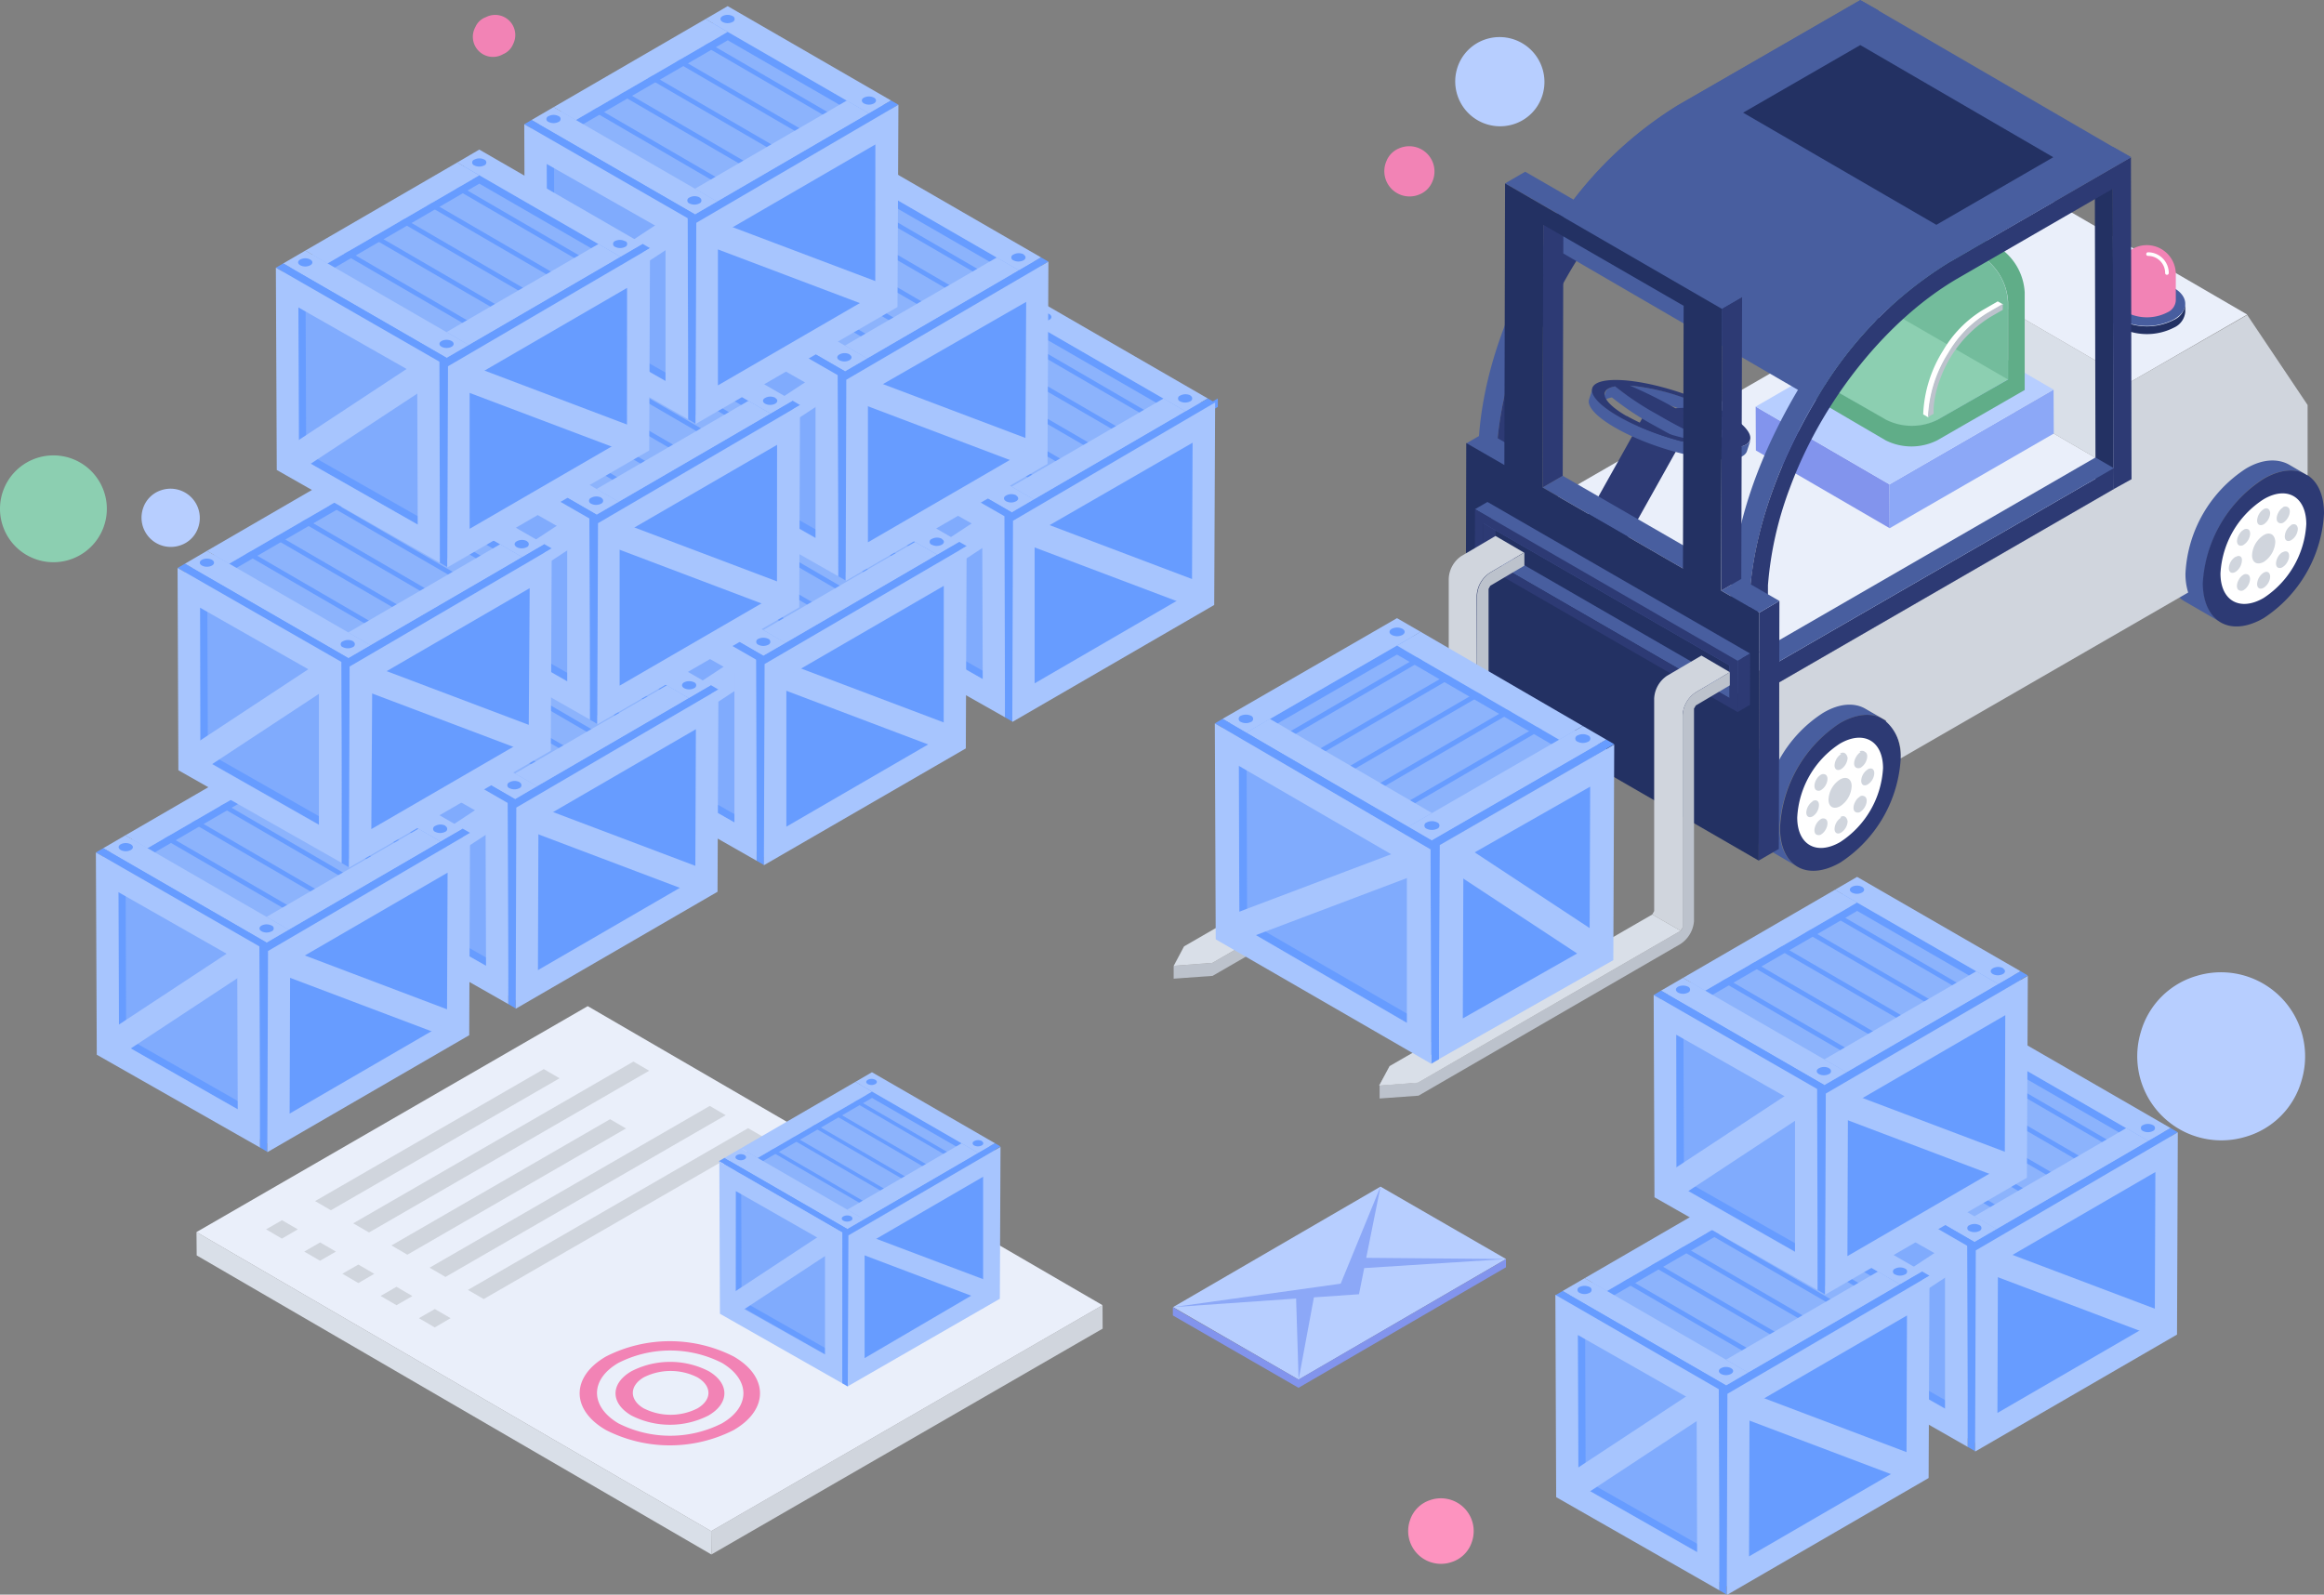 <svg id="Layer_1" data-name="Layer 1" xmlns="http://www.w3.org/2000/svg" viewBox="0 0 231 158.52">
  <rect x="0" y="0" width="231" height="158.52" fill="#808080" stroke="none"/>
  <defs>
    <style>.cls-1{fill:#679cff;}.cls-2{fill:#80abfd;}.cls-3{fill:#8cb3fc;}.cls-4{fill:#a7c5fe;}.cls-5{fill:#485e9f;}.cls-6{fill:#2d3a74;}.cls-7{fill:#fff;}.cls-8{fill:#d0d5dd;}.cls-9{fill:#eaeffa;}.cls-10{fill:#d9dfe8;}.cls-11{fill:#8294ed;}.cls-12{fill:#8ca8f7;}.cls-13{fill:#b7ceff;}.cls-14{fill:#233163;}.cls-15{fill:#8ccfb1;}.cls-16{fill:#60ad88;}.cls-17{fill:#73bc9c;}.cls-18{fill:#bcc2cc;}.cls-19{fill:#f283b5;}.cls-20{fill:#fd93bf;}</style>
  </defs>
  <polygon class="cls-1" points="120.05 40.45 120.12 59.57 100.62 70.89 100.56 51.77 120.05 40.45"/>
  <polygon class="cls-2" points="100.56 51.77 100.62 70.89 84.38 61.51 84.31 42.39 100.56 51.77"/>
  <polygon class="cls-3" points="120.05 40.45 100.56 51.77 84.31 42.39 103.81 31.07 120.05 40.45"/>
  <polygon class="cls-1" points="100.29 33.48 115.19 42.14 115.65 41.87 100.75 33.21 100.29 33.48"/>
  <polygon class="cls-1" points="97.5 35.09 112.4 43.74 112.86 43.48 97.97 34.82 97.5 35.09"/>
  <polygon class="cls-1" points="89.15 39.91 104.04 48.57 104.51 48.3 89.61 39.65 89.15 39.91"/>
  <polygon class="cls-1" points="91.93 38.31 106.83 46.96 107.29 46.7 92.4 38.04 91.93 38.31"/>
  <polygon class="cls-1" points="94.72 36.7 109.61 45.35 110.08 45.09 95.18 36.43 94.72 36.7"/>
  <polygon class="cls-1" points="121.05 39.61 121.05 40.45 118.85 41.73 118.85 40.89 121.05 39.61"/>
  <polygon class="cls-1" points="117.85 40.89 117.85 41.73 101.61 32.35 101.61 31.51 117.85 40.89"/>
  <polygon class="cls-4" points="120.05 39.61 117.85 40.89 101.61 31.51 103.81 30.23 120.05 39.61"/>
  <polygon class="cls-1" points="88.7 41.55 88.7 42.39 103.81 33.62 103.81 32.78 88.7 41.55"/>
  <polygon class="cls-4" points="86.51 40.27 88.7 41.55 103.81 32.78 101.61 31.51 86.51 40.27"/>
  <polygon class="cls-1" points="102.75 49.65 102.75 50.49 117.85 41.73 117.85 40.89 102.75 49.65"/>
  <polygon class="cls-4" points="100.56 48.37 102.75 49.65 117.85 40.89 115.66 39.61 100.56 48.37"/>
  <polygon class="cls-1" points="102.75 49.65 102.75 50.49 100.56 51.77 100.56 50.93 102.75 49.65"/>
  <polygon class="cls-1" points="100.56 50.93 100.56 51.77 84.31 42.39 84.31 41.55 100.56 50.93"/>
  <polygon class="cls-4" points="102.75 49.65 100.56 50.93 84.31 41.55 86.51 40.27 102.75 49.65"/>
  <polygon class="cls-1" points="85.81 43.37 86.54 42.95 86.6 62.91 85.88 63.34 85.81 43.37"/>
  <polygon class="cls-1" points="97.69 67.51 98.41 67.09 86.6 60.37 85.88 60.79 97.69 67.51"/>
  <polygon class="cls-1" points="100.56 50.93 99.83 51.35 83.58 41.97 84.31 41.55 100.56 50.93"/>
  <polygon class="cls-1" points="99.83 51.35 100.56 50.93 100.62 70.89 99.9 71.31 99.83 51.35"/>
  <polygon class="cls-4" points="98 51.1 99.32 53.37 85.72 62.33 84.4 60.05 98 51.1"/>
  <path class="cls-4" d="M99.9,71.3l-.07-20L83.58,42l.09,20.11ZM85.82,45.91l11.81,6.72.05,14.87-11.8-6.72Z" transform="translate(0 0.01)"/>
  <polygon class="cls-1" points="118.55 41.44 117.82 41.01 117.76 60.98 118.48 61.4 118.55 41.44"/>
  <polygon class="cls-1" points="102.83 67.93 102.11 67.51 117.76 58.44 118.48 58.86 102.83 67.93"/>
  <polygon class="cls-1" points="99.97 51.35 100.69 51.77 120.78 40.03 120.05 39.61 99.97 51.35"/>
  <polygon class="cls-1" points="100.69 51.77 99.97 51.35 99.9 71.31 100.62 71.73 100.69 51.77"/>
  <polygon class="cls-4" points="102.52 51.52 101.2 53.8 118.64 60.39 119.96 58.12 102.52 51.52"/>
  <path class="cls-4" d="M120.69,60.13,120.78,40,100.69,51.76l-.07,20Zm-2.21-1.29-15.64,9.08,0-14.87L118.54,44Z" transform="translate(0 0.01)"/>
  <path class="cls-1" d="M104.3,31.21c.27.16.28.42,0,.57a1.08,1.08,0,0,1-1,0c-.27-.16-.28-.41,0-.57A1.08,1.08,0,0,1,104.3,31.21Zm14,8.1a.31.31,0,0,1,0,.58,1.11,1.11,0,0,1-1,0,.3.3,0,0,1,0-.57A1.1,1.1,0,0,1,118.35,39.31Z" transform="translate(0 0.01)"/>
  <path class="cls-1" d="M87,41.15c.28.16.28.41,0,.57a1.08,1.08,0,0,1-1,0,.3.3,0,0,1,0-.57A1.08,1.08,0,0,1,87,41.15Zm14,8.1c.27.16.28.41,0,.57a1.08,1.08,0,0,1-1,0c-.27-.16-.28-.41,0-.57A1.08,1.08,0,0,1,101.05,49.25Z" transform="translate(0 0.01)"/>
  <polygon class="cls-1" points="95.36 54.7 95.43 73.83 75.94 85.14 75.87 66.02 95.36 54.7"/>
  <polygon class="cls-2" points="75.87 66.02 75.94 85.14 59.7 75.77 59.63 56.64 75.87 66.02"/>
  <polygon class="cls-3" points="95.36 54.7 75.87 66.02 59.63 56.64 79.12 45.33 95.36 54.7"/>
  <polygon class="cls-1" points="75.61 47.74 90.5 56.39 90.97 56.13 76.07 47.47 75.61 47.74"/>
  <polygon class="cls-1" points="72.82 49.34 87.72 58 88.18 57.73 73.28 49.08 72.82 49.34"/>
  <polygon class="cls-1" points="64.46 54.17 79.36 62.83 79.82 62.56 64.93 53.9 64.46 54.17"/>
  <polygon class="cls-1" points="67.25 52.56 82.14 61.22 82.61 60.95 67.71 52.3 67.25 52.56"/>
  <polygon class="cls-1" points="70.03 50.95 84.93 59.61 85.39 59.34 70.5 50.69 70.03 50.95"/>
  <polygon class="cls-1" points="95.36 53.87 95.36 54.7 93.17 55.98 93.17 55.14 95.36 53.87"/>
  <polygon class="cls-1" points="93.17 55.14 93.17 55.98 76.92 46.6 76.92 45.77 93.17 55.14"/>
  <polygon class="cls-4" points="95.36 53.87 93.17 55.14 76.92 45.77 79.12 44.49 95.36 53.87"/>
  <polygon class="cls-1" points="64.02 55.8 64.02 56.64 79.12 47.88 79.12 47.04 64.02 55.8"/>
  <polygon class="cls-4" points="61.82 54.53 64.02 55.8 79.12 47.04 76.92 45.77 61.82 54.53"/>
  <polygon class="cls-1" points="78.07 63.91 78.07 64.75 93.17 55.98 93.17 55.14 78.07 63.91"/>
  <polygon class="cls-4" points="75.87 62.63 78.07 63.91 93.17 55.14 90.97 53.87 75.87 62.63"/>
  <polygon class="cls-1" points="78.07 63.91 78.07 64.75 75.87 66.02 75.87 65.18 78.07 63.91"/>
  <polygon class="cls-1" points="75.87 65.18 75.87 66.02 59.63 56.64 59.63 55.8 75.87 65.18"/>
  <polygon class="cls-4" points="78.07 63.91 75.87 65.18 59.63 55.8 61.82 54.53 78.07 63.91"/>
  <polygon class="cls-1" points="61.13 57.63 61.85 57.21 61.92 77.17 61.2 77.59 61.13 57.63"/>
  <polygon class="cls-1" points="73 81.77 73.73 81.35 61.92 74.63 61.19 75.05 73 81.77"/>
  <polygon class="cls-1" points="75.87 65.19 75.15 65.61 58.9 56.23 59.63 55.8 75.87 65.19"/>
  <polygon class="cls-1" points="75.15 65.61 75.87 65.18 75.94 85.14 75.21 85.57 75.15 65.61"/>
  <polygon class="cls-4" points="73.32 65.36 74.63 67.63 61.03 76.58 59.72 74.31 73.32 65.36"/>
  <path class="cls-4" d="M75.21,85.56l-.06-20L58.9,56.22,59,76.33ZM61.14,60.17,73,66.88l0,14.87L61.19,75Z" transform="translate(0 0.01)"/>
  <polygon class="cls-1" points="93.86 55.69 93.14 55.27 93.07 75.23 93.8 75.66 93.86 55.69"/>
  <polygon class="cls-1" points="78.15 82.19 77.42 81.77 93.08 72.69 93.8 73.11 78.15 82.19"/>
  <polygon class="cls-1" points="75.28 65.61 76 66.03 96.09 54.29 95.36 53.87 75.28 65.61"/>
  <polygon class="cls-1" points="76.01 66.03 75.28 65.61 75.21 85.57 75.94 85.99 76.01 66.03"/>
  <polygon class="cls-4" points="77.83 65.78 76.52 68.05 93.96 74.65 95.27 72.37 77.83 65.78"/>
  <path class="cls-4" d="M96,74.39l.08-20.11L76,66l-.07,20ZM93.8,73.1,78.16,82.17l0-14.87,15.65-9.07Z" transform="translate(0 0.01)"/>
  <path class="cls-1" d="M79.61,45.47a.3.3,0,0,1,0,.57,1.08,1.08,0,0,1-1,0c-.28-.16-.28-.42,0-.57A1.08,1.08,0,0,1,79.61,45.47Zm14,8.1c.28.16.28.41,0,.57a1.1,1.1,0,0,1-1,0,.3.3,0,0,1,0-.57A1.08,1.08,0,0,1,93.66,53.57Z" transform="translate(0 0.01)"/>
  <path class="cls-1" d="M62.32,55.4a.31.31,0,0,1,0,.58,1.11,1.11,0,0,1-1,0c-.27-.16-.28-.42,0-.58A1.1,1.1,0,0,1,62.32,55.4Zm14.05,8.1a.31.31,0,0,1,0,.58,1.08,1.08,0,0,1-1,0,.31.31,0,0,1,0-.58A1.17,1.17,0,0,1,76.37,63.5Z" transform="translate(0 0.01)"/>
  <polygon class="cls-1" points="70.68 68.96 70.75 88.08 51.26 99.4 51.19 80.28 70.68 68.96"/>
  <polygon class="cls-2" points="51.19 80.28 51.26 99.4 35.01 90.02 34.94 70.9 51.19 80.28"/>
  <polygon class="cls-3" points="70.68 68.96 51.19 80.28 34.94 70.9 54.44 59.58 70.68 68.96"/>
  <polygon class="cls-1" points="50.92 61.99 65.82 70.65 66.28 70.38 51.38 61.73 50.92 61.99"/>
  <polygon class="cls-1" points="48.14 63.6 63.03 72.26 63.49 71.99 48.6 63.34 48.14 63.6"/>
  <polygon class="cls-1" points="39.78 68.43 54.67 77.08 55.14 76.82 40.24 68.16 39.78 68.43"/>
  <polygon class="cls-1" points="42.56 66.82 57.46 75.48 57.92 75.21 43.03 66.55 42.56 66.82"/>
  <polygon class="cls-1" points="45.35 65.21 60.25 73.87 60.71 73.6 45.81 64.94 45.35 65.21"/>
  <polygon class="cls-1" points="70.68 68.12 70.68 68.96 68.48 70.24 68.48 69.4 70.68 68.12"/>
  <polygon class="cls-1" points="68.48 69.4 68.48 70.24 52.24 60.86 52.24 60.02 68.48 69.4"/>
  <polygon class="cls-4" points="70.68 68.12 68.48 69.4 52.24 60.02 54.44 58.74 70.68 68.12"/>
  <polygon class="cls-1" points="39.34 70.06 39.34 70.9 54.44 62.14 54.44 61.3 39.34 70.06"/>
  <polygon class="cls-4" points="37.14 68.78 39.34 70.06 54.44 61.3 52.24 60.02 37.14 68.78"/>
  <polygon class="cls-1" points="53.38 78.16 53.38 79 68.48 70.24 68.48 69.4 53.38 78.16"/>
  <polygon class="cls-4" points="51.19 76.89 53.38 78.16 68.48 69.4 66.29 68.12 51.19 76.89"/>
  <polygon class="cls-1" points="53.38 78.16 53.38 79 51.19 80.28 51.19 79.44 53.38 78.16"/>
  <polygon class="cls-1" points="51.19 79.44 51.19 80.28 34.94 70.9 34.94 70.06 51.19 79.44"/>
  <polygon class="cls-4" points="53.38 78.16 51.19 79.44 34.94 70.06 37.14 68.78 53.38 78.16"/>
  <polygon class="cls-1" points="36.44 71.89 37.17 71.47 37.24 91.43 36.51 91.85 36.44 71.89"/>
  <polygon class="cls-1" points="48.32 96.03 49.04 95.6 37.23 88.89 36.51 89.31 48.32 96.03"/>
  <polygon class="cls-1" points="51.19 79.44 50.47 79.86 34.22 70.48 34.94 70.06 51.19 79.44"/>
  <polygon class="cls-1" points="50.46 79.86 51.19 79.44 51.26 99.4 50.53 99.82 50.46 79.86"/>
  <polygon class="cls-4" points="48.63 79.61 49.95 81.89 36.35 90.84 35.04 88.57 48.63 79.61"/>
  <path class="cls-4" d="M50.53,99.81l-.07-20L34.22,70.47l.08,20.11ZM36.45,74.42l11.81,6.72L48.31,96,36.51,89.3Z" transform="translate(0 0.01)"/>
  <polygon class="cls-1" points="69.18 69.95 68.46 69.53 68.39 89.49 69.11 89.91 69.18 69.95"/>
  <polygon class="cls-1" points="53.47 96.45 52.74 96.03 68.39 86.95 69.11 87.37 53.47 96.45"/>
  <polygon class="cls-1" points="50.6 79.86 51.32 80.28 71.41 68.55 70.68 68.12 50.6 79.86"/>
  <polygon class="cls-1" points="51.32 80.28 50.6 79.86 50.53 99.82 51.26 100.25 51.32 80.28"/>
  <polygon class="cls-4" points="53.15 80.04 51.84 82.31 69.27 88.9 70.59 86.63 53.15 80.04"/>
  <path class="cls-4" d="M71.32,88.64l.09-20.11L51.32,80.27l-.06,20Zm-2.21-1.28L53.47,96.43l.05-14.87,15.65-9.08Z" transform="translate(0 0.01)"/>
  <path class="cls-1" d="M54.93,59.72a.31.31,0,0,1,0,.58,1.11,1.11,0,0,1-1,0,.31.31,0,0,1,0-.58A1.08,1.08,0,0,1,54.93,59.72ZM69,67.82a.31.31,0,0,1,0,.58,1.08,1.08,0,0,1-1,0c-.27-.16-.28-.42,0-.58A1.15,1.15,0,0,1,69,67.82Z" transform="translate(0 0.01)"/>
  <path class="cls-1" d="M37.63,69.66c.28.16.28.42,0,.57a1.08,1.08,0,0,1-1,0c-.28-.16-.28-.41,0-.57A1.08,1.08,0,0,1,37.63,69.66Zm14,8.1a.31.31,0,0,1,0,.58,1.11,1.11,0,0,1-1,0,.31.31,0,0,1,0-.58A1.08,1.08,0,0,1,51.68,77.76Z" transform="translate(0 0.01)"/>
  <polygon class="cls-1" points="46 83.22 46.06 102.34 26.57 113.66 26.5 94.53 46 83.22"/>
  <polygon class="cls-2" points="26.5 94.53 26.57 113.66 10.33 104.28 10.26 85.16 26.5 94.53"/>
  <polygon class="cls-3" points="46 83.22 26.5 94.53 10.26 85.16 29.75 73.84 46 83.22"/>
  <polygon class="cls-1" points="26.24 76.25 41.13 84.91 41.6 84.64 26.7 75.98 26.24 76.25"/>
  <polygon class="cls-1" points="23.45 77.86 38.35 86.52 38.81 86.25 23.91 77.59 23.45 77.86"/>
  <polygon class="cls-1" points="15.09 82.69 29.99 91.34 30.45 91.07 15.56 82.42 15.09 82.69"/>
  <polygon class="cls-1" points="17.88 81.08 32.78 89.73 33.24 89.47 18.34 80.81 17.88 81.08"/>
  <polygon class="cls-1" points="20.67 79.47 35.56 88.12 36.02 87.86 21.13 79.2 20.67 79.47"/>
  <polygon class="cls-1" points="46 82.38 46 83.22 43.8 84.5 43.8 83.66 46 82.38"/>
  <polygon class="cls-1" points="43.8 83.66 43.8 84.5 27.56 75.12 27.56 74.28 43.8 83.66"/>
  <polygon class="cls-4" points="46 82.38 43.8 83.66 27.56 74.28 29.75 73 46 82.38"/>
  <polygon class="cls-1" points="14.65 84.32 14.65 85.16 29.75 76.39 29.75 75.56 14.65 84.32"/>
  <polygon class="cls-4" points="12.46 83.04 14.65 84.32 29.75 75.56 27.56 74.28 12.46 83.04"/>
  <polygon class="cls-1" points="28.7 92.42 28.7 93.26 43.8 84.5 43.8 83.66 28.7 92.42"/>
  <polygon class="cls-4" points="26.5 91.14 28.7 92.42 43.8 83.66 41.6 82.38 26.5 91.14"/>
  <polygon class="cls-1" points="28.7 92.42 28.7 93.26 26.5 94.53 26.5 93.7 28.7 92.42"/>
  <polygon class="cls-1" points="26.5 93.7 26.5 94.53 10.26 85.16 10.26 84.32 26.5 93.7"/>
  <polygon class="cls-4" points="28.7 92.42 26.5 93.7 10.26 84.32 12.46 83.04 28.7 92.42"/>
  <polygon class="cls-1" points="11.76 86.14 12.48 85.72 12.55 105.68 11.83 106.11 11.76 86.14"/>
  <polygon class="cls-1" points="23.64 110.28 24.36 109.86 12.55 103.14 11.82 103.56 23.64 110.28"/>
  <polygon class="cls-1" points="26.5 93.7 25.78 94.12 9.53 84.74 10.26 84.32 26.5 93.7"/>
  <polygon class="cls-1" points="25.78 94.12 26.5 93.7 26.57 113.66 25.85 114.08 25.78 94.12"/>
  <polygon class="cls-4" points="23.95 93.87 25.27 96.14 11.67 105.1 10.35 102.82 23.95 93.87"/>
  <path class="cls-4" d="M25.85,114.07l-.07-20L9.53,84.73l.09,20.11ZM11.77,88.68,23.58,95.4l.05,14.87-11.8-6.72Z" transform="translate(0 0.01)"/>
  <polygon class="cls-1" points="44.5 84.21 43.77 83.78 43.7 103.75 44.43 104.17 44.5 84.21"/>
  <polygon class="cls-1" points="28.78 110.7 28.06 110.28 43.71 101.2 44.43 101.63 28.78 110.7"/>
  <polygon class="cls-1" points="25.91 94.12 26.64 94.54 46.73 82.8 46 82.38 25.91 94.12"/>
  <polygon class="cls-1" points="26.64 94.54 25.91 94.12 25.85 114.08 26.57 114.5 26.64 94.54"/>
  <polygon class="cls-4" points="28.47 94.29 27.15 96.57 44.59 103.16 45.9 100.89 28.47 94.29"/>
  <path class="cls-4" d="M46.64,102.9l.08-20.11L26.64,94.53l-.07,20Zm-2.21-1.29-15.64,9.08.05-14.87,15.65-9.08Z" transform="translate(0 0.01)"/>
  <path class="cls-1" d="M30.25,74a.31.31,0,0,1,0,.58,1.11,1.11,0,0,1-1,0c-.28-.16-.28-.41,0-.57A1.1,1.1,0,0,1,30.25,74Zm14,8.1a.31.31,0,0,1,0,.58,1.11,1.11,0,0,1-1,0,.31.31,0,0,1,0-.58A1.08,1.08,0,0,1,44.29,82.08Z" transform="translate(0 0.01)"/>
  <path class="cls-1" d="M13,83.92c.28.16.28.41,0,.57a1.08,1.08,0,0,1-1,0c-.27-.16-.28-.41,0-.57A1.08,1.08,0,0,1,13,83.92ZM27,92a.3.3,0,0,1,0,.57,1.08,1.08,0,0,1-1,0c-.27-.16-.28-.41,0-.57A1.1,1.1,0,0,1,27,92Z" transform="translate(0 0.01)"/>
  <polygon class="cls-1" points="103.48 26.43 103.55 45.55 84.06 56.87 83.99 37.74 103.48 26.43"/>
  <polygon class="cls-2" points="83.99 37.74 84.06 56.87 67.81 47.49 67.74 28.36 83.99 37.74"/>
  <polygon class="cls-3" points="103.48 26.43 83.99 37.74 67.74 28.36 87.24 17.05 103.48 26.43"/>
  <polygon class="cls-1" points="83.72 19.46 98.62 28.11 99.08 27.85 84.19 19.19 83.72 19.46"/>
  <polygon class="cls-1" points="80.94 21.07 95.83 29.72 96.3 29.46 81.4 20.8 80.94 21.07"/>
  <polygon class="cls-1" points="72.58 25.89 87.47 34.55 87.94 34.28 73.04 25.63 72.58 25.89"/>
  <polygon class="cls-1" points="75.36 24.29 90.26 32.94 90.72 32.67 75.83 24.02 75.36 24.29"/>
  <polygon class="cls-1" points="78.15 22.68 93.05 31.33 93.51 31.07 78.61 22.41 78.15 22.68"/>
  <polygon class="cls-1" points="103.48 25.59 103.48 26.43 101.28 27.7 101.28 26.87 103.48 25.59"/>
  <polygon class="cls-1" points="101.28 26.87 101.28 27.7 85.04 18.33 85.04 17.49 101.28 26.87"/>
  <polygon class="cls-4" points="103.48 25.59 101.28 26.87 85.04 17.49 87.24 16.21 103.48 25.59"/>
  <polygon class="cls-1" points="72.14 27.53 72.14 28.36 87.24 19.6 87.24 18.76 72.14 27.53"/>
  <polygon class="cls-4" points="69.94 26.25 72.14 27.53 87.24 18.76 85.04 17.49 69.94 26.25"/>
  <polygon class="cls-1" points="86.19 35.63 86.19 36.47 101.28 27.7 101.28 26.87 86.19 35.63"/>
  <polygon class="cls-4" points="83.99 34.35 86.19 35.63 101.28 26.87 99.09 25.59 83.99 34.35"/>
  <polygon class="cls-1" points="86.19 35.63 86.19 36.47 83.99 37.74 83.99 36.91 86.19 35.63"/>
  <polygon class="cls-1" points="83.99 36.91 83.99 37.74 67.74 28.36 67.74 27.53 83.99 36.91"/>
  <polygon class="cls-4" points="86.19 35.63 83.99 36.91 67.74 27.53 69.94 26.25 86.19 35.63"/>
  <polygon class="cls-1" points="69.24 29.35 69.97 28.93 70.04 48.89 69.31 49.31 69.24 29.35"/>
  <polygon class="cls-1" points="81.12 53.49 81.84 53.07 70.03 46.35 69.31 46.77 81.12 53.49"/>
  <polygon class="cls-1" points="83.99 36.91 83.27 37.33 67.02 27.95 67.74 27.53 83.99 36.91"/>
  <polygon class="cls-1" points="83.26 37.33 83.99 36.91 84.06 56.87 83.33 57.29 83.26 37.33"/>
  <polygon class="cls-4" points="81.43 37.08 82.75 39.35 69.15 48.31 67.84 46.03 81.43 37.08"/>
  <path class="cls-4" d="M83.33,57.28l-.07-20L67,27.94l.08,20.11ZM69.25,31.89,81.06,38.6l0,14.88-11.8-6.72Z" transform="translate(0 0.01)"/>
  <polygon class="cls-1" points="101.98 27.41 101.26 26.99 101.19 46.95 101.91 47.38 101.98 27.41"/>
  <polygon class="cls-1" points="86.27 53.91 85.54 53.49 101.19 44.41 101.92 44.84 86.27 53.91"/>
  <polygon class="cls-1" points="83.4 37.33 84.12 37.75 104.21 26.01 103.48 25.59 83.4 37.33"/>
  <polygon class="cls-1" points="84.12 37.75 83.4 37.33 83.33 57.29 84.06 57.71 84.12 37.75"/>
  <polygon class="cls-4" points="85.95 37.5 84.64 39.77 102.07 46.37 103.39 44.09 85.95 37.5"/>
  <path class="cls-4" d="M104.12,46.11,104.21,26,84.12,37.74l-.06,20Zm-2.2-1.29L86.27,53.9l0-14.87L102,30Z" transform="translate(0 0.01)"/>
  <path class="cls-1" d="M87.73,17.19c.28.16.28.41,0,.57a1.08,1.08,0,0,1-1,0c-.27-.16-.28-.41,0-.57A1.08,1.08,0,0,1,87.73,17.19Zm14,8.1c.27.16.28.42,0,.58a1.11,1.11,0,0,1-1,0,.3.3,0,0,1,0-.57A1.08,1.08,0,0,1,101.78,25.29Z" transform="translate(0 0.01)"/>
  <path class="cls-1" d="M70.43,27.13a.3.3,0,0,1,0,.57,1.08,1.08,0,0,1-1,0c-.28-.16-.28-.42,0-.57A1.08,1.08,0,0,1,70.43,27.13Zm14,8.1c.28.16.28.41,0,.57a1.08,1.08,0,0,1-1,0c-.28-.16-.28-.41,0-.57A1.08,1.08,0,0,1,84.48,35.23Z" transform="translate(0 0.01)"/>
  <polygon class="cls-1" points="78.8 40.68 78.86 59.81 59.37 71.12 59.3 52 78.8 40.68"/>
  <polygon class="cls-2" points="59.3 52 59.37 71.12 43.13 61.74 43.06 42.62 59.3 52"/>
  <polygon class="cls-3" points="78.8 40.68 59.3 52 43.06 42.62 62.55 31.3 78.8 40.68"/>
  <polygon class="cls-1" points="59.04 33.72 73.94 42.37 74.4 42.1 59.5 33.45 59.04 33.72"/>
  <polygon class="cls-1" points="56.25 35.32 71.15 43.98 71.61 43.71 56.72 35.06 56.25 35.32"/>
  <polygon class="cls-1" points="47.89 40.15 62.79 48.81 63.25 48.54 48.36 39.88 47.89 40.15"/>
  <polygon class="cls-1" points="50.68 38.54 65.58 47.2 66.04 46.93 51.14 38.27 50.68 38.54"/>
  <polygon class="cls-1" points="53.47 36.93 68.36 45.59 68.83 45.32 53.93 36.67 53.47 36.93"/>
  <polygon class="cls-1" points="78.8 39.84 78.8 40.68 76.6 41.96 76.6 41.12 78.8 39.84"/>
  <polygon class="cls-1" points="76.6 41.12 76.6 41.96 60.36 32.58 60.36 31.74 76.6 41.12"/>
  <polygon class="cls-4" points="78.8 39.84 76.6 41.12 60.36 31.74 62.55 30.47 78.8 39.84"/>
  <polygon class="cls-1" points="47.45 41.78 47.45 42.62 62.55 33.86 62.55 33.02 47.45 41.78"/>
  <polygon class="cls-4" points="45.26 40.51 47.45 41.78 62.55 33.02 60.36 31.74 45.26 40.51"/>
  <polygon class="cls-1" points="61.5 49.88 61.5 50.72 76.6 41.96 76.6 41.12 61.5 49.88"/>
  <polygon class="cls-4" points="59.3 48.61 61.5 49.88 76.6 41.12 74.4 39.84 59.3 48.61"/>
  <polygon class="cls-1" points="61.5 49.88 61.5 50.72 59.3 52 59.3 51.16 61.5 49.88"/>
  <polygon class="cls-1" points="59.3 51.16 59.3 52 43.06 42.62 43.06 41.78 59.3 51.16"/>
  <polygon class="cls-4" points="61.5 49.88 59.3 51.16 43.06 41.78 45.26 40.51 61.5 49.88"/>
  <polygon class="cls-1" points="44.56 43.61 45.28 43.19 45.35 63.15 44.63 63.57 44.56 43.61"/>
  <polygon class="cls-1" points="56.44 67.75 57.16 67.33 45.35 60.61 44.63 61.03 56.44 67.75"/>
  <polygon class="cls-1" points="59.3 51.16 58.58 51.59 42.33 42.2 43.06 41.78 59.3 51.16"/>
  <polygon class="cls-1" points="58.58 51.58 59.3 51.16 59.37 71.12 58.65 71.55 58.58 51.58"/>
  <polygon class="cls-4" points="56.75 51.34 58.06 53.61 44.47 62.56 43.15 60.29 56.75 51.34"/>
  <path class="cls-4" d="M58.65,71.53l-.07-20L42.33,42.19l.09,20.11ZM44.57,46.14l11.81,6.72,0,14.87L44.63,61Z" transform="translate(0 0.01)"/>
  <polygon class="cls-1" points="77.3 41.67 76.57 41.25 76.5 61.21 77.23 61.63 77.3 41.67"/>
  <polygon class="cls-1" points="61.58 68.17 60.86 67.75 76.51 58.67 77.23 59.09 61.58 68.17"/>
  <polygon class="cls-1" points="58.71 51.59 59.44 52.01 79.53 40.27 78.8 39.84 58.71 51.59"/>
  <polygon class="cls-1" points="59.44 52.01 58.71 51.58 58.65 71.55 59.37 71.97 59.44 52.01"/>
  <polygon class="cls-4" points="61.27 51.76 59.95 54.03 77.39 60.63 78.7 58.35 61.27 51.76"/>
  <path class="cls-4" d="M79.44,60.37l.08-20.11L59.44,52l-.07,20Zm-2.21-1.29L61.59,68.15l0-14.87,15.65-9.07Z" transform="translate(0 0.01)"/>
  <path class="cls-1" d="M63.05,31.44a.31.31,0,0,1,0,.58,1.08,1.08,0,0,1-1,0,.31.31,0,0,1,0-.58A1.17,1.17,0,0,1,63.05,31.44Zm14,8.11c.28.16.28.41,0,.57a1.08,1.08,0,0,1-1,0c-.28-.16-.28-.42,0-.57A1.08,1.08,0,0,1,77.09,39.55Z" transform="translate(0 0.01)"/>
  <path class="cls-1" d="M45.75,41.38a.31.31,0,0,1,0,.58,1.11,1.11,0,0,1-1,0,.31.31,0,0,1,0-.58A1.08,1.08,0,0,1,45.75,41.38Zm14,8.1a.31.31,0,0,1,0,.58,1.08,1.08,0,0,1-1,0,.31.31,0,0,1,0-.58A1.08,1.08,0,0,1,59.8,49.48Z" transform="translate(0 0.01)"/>
  <polygon class="cls-1" points="54.11 54.94 54.18 74.06 34.69 85.38 34.62 66.26 54.11 54.94"/>
  <polygon class="cls-2" points="34.62 66.26 34.69 85.38 18.44 76 18.38 56.88 34.62 66.26"/>
  <polygon class="cls-3" points="54.11 54.94 34.62 66.26 18.38 56.88 37.87 45.56 54.11 54.94"/>
  <polygon class="cls-1" points="34.35 47.97 49.25 56.63 49.71 56.36 34.82 47.7 34.35 47.97"/>
  <polygon class="cls-1" points="31.57 49.58 46.47 58.24 46.93 57.97 32.03 49.31 31.57 49.58"/>
  <polygon class="cls-1" points="23.21 54.41 38.11 63.06 38.57 62.8 23.67 54.14 23.21 54.41"/>
  <polygon class="cls-1" points="26 52.8 40.89 61.45 41.36 61.19 26.46 52.53 26 52.8"/>
  <polygon class="cls-1" points="28.78 51.19 43.68 59.85 44.14 59.58 29.25 50.92 28.78 51.19"/>
  <polygon class="cls-1" points="54.11 54.1 54.11 54.94 51.92 56.22 51.92 55.38 54.11 54.1"/>
  <polygon class="cls-1" points="51.92 55.38 51.92 56.22 35.67 46.84 35.67 46 51.92 55.38"/>
  <polygon class="cls-4" points="54.11 54.1 51.92 55.38 35.67 46 37.87 44.72 54.11 54.1"/>
  <polygon class="cls-1" points="22.77 56.04 22.77 56.88 37.87 48.12 37.87 47.28 22.77 56.04"/>
  <polygon class="cls-4" points="20.57 54.76 22.77 56.04 37.87 47.28 35.67 46 20.57 54.76"/>
  <polygon class="cls-1" points="36.82 64.14 36.82 64.98 51.92 56.22 51.92 55.38 36.82 64.14"/>
  <polygon class="cls-4" points="34.62 62.87 36.82 64.14 51.92 55.38 49.72 54.1 34.62 62.87"/>
  <polygon class="cls-1" points="36.82 64.14 36.82 64.98 34.62 66.26 34.62 65.42 36.82 64.14"/>
  <polygon class="cls-1" points="34.62 65.42 34.62 66.26 18.38 56.88 18.38 56.04 34.62 65.42"/>
  <polygon class="cls-4" points="36.82 64.14 34.62 65.42 18.38 56.04 20.57 54.76 36.82 64.14"/>
  <polygon class="cls-1" points="19.88 57.87 20.6 57.45 20.67 77.41 19.94 77.83 19.88 57.87"/>
  <polygon class="cls-1" points="31.75 82 32.48 81.58 20.67 74.86 19.94 75.29 31.75 82"/>
  <polygon class="cls-1" points="34.62 65.42 33.9 65.84 17.65 56.46 18.38 56.04 34.62 65.42"/>
  <polygon class="cls-1" points="33.9 65.84 34.62 65.42 34.69 85.38 33.96 85.8 33.9 65.84"/>
  <polygon class="cls-4" points="32.07 65.59 33.38 67.87 19.78 76.82 18.47 74.55 32.07 65.59"/>
  <path class="cls-4" d="M34,85.79l-.07-20L17.65,56.45l.08,20.11ZM19.88,60.4,31.7,67.12l0,14.87-11.8-6.71Z" transform="translate(0 0.01)"/>
  <polygon class="cls-1" points="52.61 55.93 51.89 55.51 51.82 75.47 52.55 75.89 52.61 55.93"/>
  <polygon class="cls-1" points="36.9 82.43 36.17 82 51.82 72.93 52.55 73.35 36.9 82.43"/>
  <polygon class="cls-1" points="34.03 65.84 34.75 66.26 54.84 54.52 54.11 54.1 34.03 65.84"/>
  <polygon class="cls-1" points="34.76 66.26 34.03 65.84 33.96 85.8 34.69 86.22 34.76 66.26"/>
  <polygon class="cls-4" points="36.58 66.02 35.27 68.29 52.71 74.88 54.02 72.61 36.58 66.02"/>
  <path class="cls-4" d="M54.75,74.62l.09-20.11L34.75,66.25l-.06,20Zm-2.2-1.28L36.91,82.41,37,67.54l15.65-9.08Z" transform="translate(0 0.01)"/>
  <path class="cls-1" d="M38.36,45.7a.31.31,0,0,1,0,.58,1.11,1.11,0,0,1-1,0,.31.31,0,0,1,0-.58A1.08,1.08,0,0,1,38.36,45.7Zm14,8.1a.31.31,0,0,1,0,.58,1.08,1.08,0,0,1-1,0c-.27-.16-.28-.42,0-.58A1.08,1.08,0,0,1,52.41,53.8Z" transform="translate(0 0.01)"/>
  <path class="cls-1" d="M21.07,55.64c.27.16.27.42,0,.57a1.08,1.08,0,0,1-1,0c-.28-.16-.28-.41,0-.57A1.1,1.1,0,0,1,21.07,55.64Zm14,8.1a.31.31,0,0,1,0,.58,1.11,1.11,0,0,1-1,0,.3.3,0,0,1,0-.57A1.08,1.08,0,0,1,35.11,63.74Z" transform="translate(0 0.01)"/>
  <polygon class="cls-1" points="88.57 10.83 88.64 29.95 69.14 41.27 69.08 22.15 88.57 10.83"/>
  <polygon class="cls-2" points="69.08 22.15 69.14 41.27 52.9 31.89 52.83 12.77 69.08 22.15"/>
  <polygon class="cls-3" points="88.57 10.83 69.08 22.15 52.83 12.77 72.33 1.45 88.57 10.83"/>
  <polygon class="cls-1" points="68.81 3.86 83.71 12.52 84.17 12.25 69.28 3.6 68.81 3.86"/>
  <polygon class="cls-1" points="66.03 5.47 80.92 14.13 81.39 13.86 66.49 5.21 66.03 5.47"/>
  <polygon class="cls-1" points="57.67 10.3 72.56 18.96 73.03 18.69 58.13 10.03 57.67 10.3"/>
  <polygon class="cls-1" points="60.45 8.69 75.35 17.35 75.81 17.08 60.92 8.42 60.45 8.69"/>
  <polygon class="cls-1" points="63.24 7.08 78.14 15.74 78.6 15.47 63.7 6.82 63.24 7.08"/>
  <polygon class="cls-1" points="88.57 9.99 88.57 10.83 86.37 12.11 86.37 11.27 88.57 9.99"/>
  <polygon class="cls-1" points="86.37 11.27 86.37 12.11 70.13 2.73 70.13 1.89 86.37 11.27"/>
  <polygon class="cls-4" points="88.57 9.99 86.37 11.27 70.13 1.89 72.33 0.61 88.57 9.99"/>
  <polygon class="cls-1" points="57.23 11.93 57.23 12.77 72.33 4.01 72.33 3.17 57.23 11.93"/>
  <polygon class="cls-4" points="55.03 10.65 57.23 11.93 72.33 3.17 70.13 1.89 55.03 10.65"/>
  <polygon class="cls-1" points="71.28 20.03 71.28 20.87 86.37 12.11 86.37 11.27 71.28 20.03"/>
  <polygon class="cls-4" points="69.08 18.76 71.28 20.03 86.37 11.27 84.18 9.99 69.08 18.76"/>
  <polygon class="cls-1" points="71.28 20.03 71.28 20.87 69.08 22.15 69.08 21.31 71.28 20.03"/>
  <polygon class="cls-1" points="69.08 21.31 69.08 22.15 52.83 12.77 52.83 11.93 69.08 21.31"/>
  <polygon class="cls-4" points="71.28 20.03 69.08 21.31 52.83 11.93 55.03 10.65 71.28 20.03"/>
  <polygon class="cls-1" points="54.33 13.76 55.06 13.34 55.13 33.3 54.4 33.72 54.33 13.76"/>
  <polygon class="cls-1" points="66.21 37.9 66.93 37.48 55.12 30.76 54.4 31.18 66.21 37.9"/>
  <polygon class="cls-1" points="69.08 21.31 68.36 21.73 52.11 12.35 52.83 11.93 69.08 21.31"/>
  <polygon class="cls-1" points="68.35 21.73 69.08 21.31 69.14 41.27 68.42 41.69 68.35 21.73"/>
  <polygon class="cls-4" points="66.52 21.48 67.84 23.76 54.24 32.71 52.93 30.44 66.52 21.48"/>
  <path class="cls-4" d="M68.42,41.68l-.07-20L52.11,12.34l.08,20.11ZM54.34,16.29,66.15,23l0,14.87L54.4,31.17Z" transform="translate(0 0.01)"/>
  <polygon class="cls-1" points="87.07 11.82 86.35 11.4 86.28 31.36 87 31.78 87.07 11.82"/>
  <polygon class="cls-1" points="71.36 38.32 70.63 37.9 86.28 28.82 87 29.24 71.36 38.32"/>
  <polygon class="cls-1" points="68.49 21.73 69.21 22.16 89.3 10.41 88.57 9.99 68.49 21.73"/>
  <polygon class="cls-1" points="69.21 22.16 68.49 21.73 68.42 41.69 69.14 42.12 69.21 22.16"/>
  <polygon class="cls-4" points="71.04 21.91 69.73 24.18 87.16 30.77 88.48 28.5 71.04 21.91"/>
  <path class="cls-4" d="M89.21,30.51,89.3,10.4,69.21,22.14l-.07,20ZM87,29.23,71.36,38.3l0-14.87,15.65-9.08Z" transform="translate(0 0.01)"/>
  <path class="cls-1" d="M72.82,1.59a.31.31,0,0,1,0,.58,1.08,1.08,0,0,1-1,0c-.27-.16-.28-.42,0-.58A1.08,1.08,0,0,1,72.82,1.59ZM86.87,9.7c.27.15.27.41,0,.57a1.08,1.08,0,0,1-1,0c-.27-.16-.28-.42,0-.57A1.1,1.1,0,0,1,86.87,9.7Z" transform="translate(0 0.01)"/>
  <path class="cls-1" d="M55.52,11.53a.31.31,0,0,1,0,.58,1.11,1.11,0,0,1-1,0,.3.3,0,0,1,0-.57A1.08,1.08,0,0,1,55.52,11.53Zm14,8.1a.31.31,0,0,1,0,.58,1.11,1.11,0,0,1-1,0,.31.31,0,0,1,0-.58A1.08,1.08,0,0,1,69.57,19.63Z" transform="translate(0 0.01)"/>
  <polygon class="cls-1" points="63.89 25.09 63.95 44.21 44.46 55.53 44.39 36.41 63.89 25.09"/>
  <polygon class="cls-2" points="44.39 36.41 44.46 55.53 28.22 46.15 28.15 27.03 44.39 36.41"/>
  <polygon class="cls-3" points="63.89 25.09 44.39 36.41 28.15 27.03 47.64 15.71 63.89 25.09"/>
  <polygon class="cls-1" points="44.13 18.12 59.02 26.78 59.49 26.51 44.59 17.85 44.13 18.12"/>
  <polygon class="cls-1" points="41.34 19.73 56.24 28.39 56.7 28.12 41.8 19.46 41.34 19.73"/>
  <polygon class="cls-1" points="32.98 24.56 47.88 33.21 48.34 32.95 33.45 24.29 32.98 24.56"/>
  <polygon class="cls-1" points="35.77 22.95 50.67 31.6 51.13 31.34 36.23 22.68 35.77 22.95"/>
  <polygon class="cls-1" points="38.56 21.34 53.45 30 53.91 29.73 39.02 21.07 38.56 21.34"/>
  <polygon class="cls-1" points="63.89 24.25 63.89 25.09 61.69 26.37 61.69 25.53 63.89 24.25"/>
  <polygon class="cls-1" points="61.69 25.53 61.69 26.37 45.45 16.99 45.45 16.15 61.69 25.53"/>
  <polygon class="cls-4" points="63.89 24.25 61.69 25.53 45.45 16.15 47.64 14.87 63.89 24.25"/>
  <polygon class="cls-1" points="32.54 26.19 32.54 27.03 47.64 18.26 47.64 17.43 32.54 26.19"/>
  <polygon class="cls-4" points="30.35 24.91 32.54 26.19 47.64 17.43 45.45 16.15 30.35 24.91"/>
  <polygon class="cls-1" points="46.59 34.29 46.59 35.13 61.69 26.37 61.69 25.53 46.59 34.29"/>
  <polygon class="cls-4" points="44.39 33.01 46.59 34.29 61.69 25.53 59.49 24.25 44.39 33.01"/>
  <polygon class="cls-1" points="46.59 34.29 46.59 35.13 44.39 36.41 44.39 35.57 46.59 34.29"/>
  <polygon class="cls-1" points="44.39 35.57 44.39 36.41 28.15 27.03 28.15 26.19 44.39 35.57"/>
  <polygon class="cls-4" points="46.59 34.29 44.39 35.57 28.15 26.19 30.35 24.91 46.59 34.29"/>
  <polygon class="cls-1" points="29.65 28.02 30.37 27.59 30.44 47.55 29.72 47.98 29.65 28.02"/>
  <polygon class="cls-1" points="41.52 52.15 42.25 51.73 30.44 45.01 29.71 45.44 41.52 52.15"/>
  <polygon class="cls-1" points="44.39 35.57 43.67 35.99 27.42 26.61 28.15 26.19 44.39 35.57"/>
  <polygon class="cls-1" points="43.67 35.99 44.39 35.57 44.46 55.53 43.74 55.95 43.67 35.99"/>
  <polygon class="cls-4" points="41.84 35.74 43.16 38.02 29.56 46.97 28.24 44.7 41.84 35.74"/>
  <path class="cls-4" d="M43.74,55.94l-.07-20L27.42,26.6l.09,20.11ZM29.66,30.55l11.81,6.72.05,14.87L29.71,45.42Z" transform="translate(0 0.01)"/>
  <polygon class="cls-1" points="62.39 26.08 61.66 25.66 61.59 45.62 62.32 46.04 62.39 26.08"/>
  <polygon class="cls-1" points="46.67 52.58 45.95 52.15 61.6 43.08 62.32 43.5 46.67 52.58"/>
  <polygon class="cls-1" points="43.8 35.99 44.53 36.41 64.61 24.67 63.89 24.25 43.8 35.99"/>
  <polygon class="cls-1" points="44.53 36.41 43.8 35.99 43.74 55.95 44.46 56.37 44.53 36.41"/>
  <polygon class="cls-4" points="46.36 36.16 45.04 38.44 62.48 45.03 63.79 42.76 46.36 36.16"/>
  <path class="cls-4" d="M64.53,44.77l.08-20.11L44.53,36.4l-.07,20Zm-2.21-1.28L46.68,52.56l0-14.87,15.65-9.08Z" transform="translate(0 0.01)"/>
  <path class="cls-1" d="M48.14,15.85a.31.31,0,0,1,0,.58,1.11,1.11,0,0,1-1,0,.3.3,0,0,1,0-.57A1.1,1.1,0,0,1,48.14,15.85Zm14,8.1a.31.31,0,0,1,0,.58,1.11,1.11,0,0,1-1,0,.31.31,0,0,1,0-.58A1.08,1.08,0,0,1,62.18,24Z" transform="translate(0 0.01)"/>
  <path class="cls-1" d="M30.84,25.79c.28.16.28.41,0,.57a1.08,1.08,0,0,1-1,0c-.27-.16-.28-.41,0-.57A1.08,1.08,0,0,1,30.84,25.79Zm14.05,8.1c.27.16.27.42,0,.57a1.08,1.08,0,0,1-1,0c-.28-.16-.28-.41,0-.57A1.1,1.1,0,0,1,44.89,33.89Z" transform="translate(0 0.01)"/>
  <path class="cls-5" d="M187.17,71.46c-1.09-.64-2.61-.55-4.29.42a13.26,13.26,0,0,0-6,10.4c0,1.9.68,3.24,1.76,3.86L175,84c-1.08-.63-1.75-2-1.76-3.87a13.26,13.26,0,0,1,6-10.4c1.68-1,3.2-1,4.29-.42Z" transform="translate(0 0.01)"/>
  <path class="cls-6" d="M182.88,71.88c3.33-1.92,6-.38,6.05,3.44a13.24,13.24,0,0,1-6,10.41c-3.33,1.92-6,.38-6-3.45A13.2,13.2,0,0,1,182.88,71.88Z" transform="translate(0 0.01)"/>
  <path class="cls-7" d="M182.89,73.91a9.32,9.32,0,0,0-4.25,7.35c0,2.71,1.92,3.8,4.27,2.44a9.38,9.38,0,0,0,4.26-7.36C187.16,73.64,185.24,72.55,182.89,73.91Z" transform="translate(0 0.01)"/>
  <path class="cls-8" d="M182.89,77.48a2.51,2.51,0,0,0-1.14,2c0,.74.52,1,1.15.66a2.51,2.51,0,0,0,1.15-2C184.05,77.41,183.53,77.11,182.89,77.48Zm2.76-1a1.41,1.41,0,0,0-.65,1.12c0,.42.29.58.65.37a1.4,1.4,0,0,0,.65-1.12C186.3,76.43,186,76.26,185.65,76.47ZM181,81.41a1.33,1.33,0,0,0-.46.48c-.25.44-.25.92,0,1.06a.46.46,0,0,0,.46,0,1.33,1.33,0,0,0,.46-.48c.25-.44.25-.91,0-1.06A.46.46,0,0,0,181,81.41Zm-.81-1.77a1.46,1.46,0,0,0-.65,1.12c0,.42.3.58.66.37A1.39,1.39,0,0,0,180.8,80C180.8,79.6,180.51,79.43,180.15,79.64Zm4.7-.47a1.19,1.19,0,0,0-.46.48c-.26.44-.26.92,0,1.06a.48.48,0,0,0,.46,0,1.33,1.33,0,0,0,.46-.48c.26-.44.26-.92,0-1.06A.46.46,0,0,0,184.85,79.17ZM181,77a1.26,1.26,0,0,0-.46.48c-.25.44-.25.91,0,1.06a.44.44,0,0,0,.45,0,1.35,1.35,0,0,0,.47-.48c.25-.44.25-.91,0-1.06A.46.46,0,0,0,181,77Zm2,4.27a1.4,1.4,0,0,0-.65,1.12c0,.41.29.58.65.37a1.43,1.43,0,0,0,.65-1.12C183.56,81.17,183.27,81,182.91,81.22Zm0-6.32a1.44,1.44,0,0,0-.65,1.13c0,.41.3.57.65.37a1.45,1.45,0,0,0,.65-1.13C183.54,74.86,183.25,74.69,182.89,74.9Zm1.94-.2a1.35,1.35,0,0,0-.45.49c-.26.44-.26.91,0,1.06a.49.49,0,0,0,.46,0,1.42,1.42,0,0,0,.46-.48c.25-.45.25-.92,0-1.06A.48.48,0,0,0,184.83,74.7Z" transform="translate(0 0.01)"/>
  <path class="cls-5" d="M229.24,47.17c-1.09-.64-2.61-.55-4.29.42A13.25,13.25,0,0,0,219,58c0,1.9.67,3.24,1.76,3.86l-3.63-2.1c-1.09-.63-1.75-2-1.76-3.87a13.24,13.24,0,0,1,6-10.4c1.67-1,3.19-1,4.29-.42Z" transform="translate(0 0.01)"/>
  <path class="cls-6" d="M225,47.59c3.32-1.92,6-.38,6,3.44a13.26,13.26,0,0,1-6,10.41c-3.33,1.92-6,.38-6.05-3.45A13.24,13.24,0,0,1,225,47.59Z" transform="translate(0 0.01)"/>
  <path class="cls-7" d="M225,49.62A9.35,9.35,0,0,0,220.71,57c0,2.71,1.93,3.8,4.28,2.44a9.39,9.39,0,0,0,4.25-7.36C229.23,49.35,227.31,48.26,225,49.62Z" transform="translate(0 0.01)"/>
  <path class="cls-8" d="M225,53.19a2.52,2.52,0,0,0-1.15,2c0,.74.52,1,1.16.66a2.54,2.54,0,0,0,1.15-2C226.12,53.12,225.61,52.82,225,53.19Zm2.75-1a1.43,1.43,0,0,0-.65,1.12c0,.42.29.58.65.37a1.4,1.4,0,0,0,.65-1.12C228.37,52.14,228.08,52,227.72,52.18ZM223,57.12a1.19,1.19,0,0,0-.46.48c-.26.44-.26.92,0,1.06a.46.46,0,0,0,.46,0,1.33,1.33,0,0,0,.46-.48c.25-.44.25-.91,0-1.06A.46.46,0,0,0,223,57.12Zm-.81-1.77a1.43,1.43,0,0,0-.65,1.12c0,.42.29.58.65.38a1.44,1.44,0,0,0,.65-1.13C222.88,55.31,222.58,55.14,222.23,55.35Zm4.69-.47a1.26,1.26,0,0,0-.46.48c-.25.44-.25.92,0,1.06a.48.48,0,0,0,.46-.05,1.33,1.33,0,0,0,.46-.48c.26-.44.26-.92,0-1.06A.46.46,0,0,0,226.92,54.88ZM223,52.66a1.24,1.24,0,0,0-.45.48c-.26.44-.26.91,0,1.06a.46.46,0,0,0,.46-.05,1.42,1.42,0,0,0,.46-.48c.25-.44.25-.91,0-1.06A.46.46,0,0,0,223,52.66Zm2,4.26a1.44,1.44,0,0,0-.65,1.13c0,.41.3.58.65.37a1.41,1.41,0,0,0,.65-1.12C225.63,56.88,225.34,56.72,225,56.92Zm0-6.31a1.44,1.44,0,0,0-.65,1.13c0,.41.3.57.66.37a1.42,1.42,0,0,0,.64-1.13C225.61,50.57,225.32,50.4,225,50.61Zm1.95-.2a1.29,1.29,0,0,0-.46.49c-.26.44-.26.91,0,1.05a.46.46,0,0,0,.46,0,1.37,1.37,0,0,0,.46-.49c.26-.44.25-.91,0-1.05A.48.48,0,0,0,226.91,50.41Z" transform="translate(0 0.01)"/>
  <path class="cls-5" d="M159.18,54.71c-1.09-.64-2.61-.55-4.29.42a13.25,13.25,0,0,0-6,10.4c0,1.9.67,3.24,1.76,3.86L147,67.29c-1.08-.63-1.75-2-1.75-3.87a13.25,13.25,0,0,1,6-10.4c1.68-1,3.2-1.05,4.29-.42Z" transform="translate(0 0.01)"/>
  <path class="cls-6" d="M154.9,55.13c3.32-1.92,6-.38,6,3.44a13.26,13.26,0,0,1-6,10.41c-3.33,1.92-6,.38-6.05-3.45A13.24,13.24,0,0,1,154.9,55.13Z" transform="translate(0 0.01)"/>
  <path class="cls-9" d="M154.9,57.16a9.35,9.35,0,0,0-4.25,7.35c0,2.71,1.93,3.8,4.28,2.44a9.37,9.37,0,0,0,4.25-7.36C159.17,56.89,157.25,55.8,154.9,57.16Z" transform="translate(0 0.01)"/>
  <path class="cls-8" d="M154.91,60.73a2.52,2.52,0,0,0-1.15,2c0,.74.52,1,1.16.66a2.54,2.54,0,0,0,1.15-2C156.06,60.66,155.55,60.36,154.91,60.73Zm2.75-1a1.43,1.43,0,0,0-.65,1.12c0,.42.29.58.65.37a1.4,1.4,0,0,0,.65-1.12C158.31,59.68,158,59.51,157.66,59.72ZM153,64.66a1.19,1.19,0,0,0-.46.48c-.26.44-.26.92,0,1.06a.46.46,0,0,0,.46,0,1.26,1.26,0,0,0,.46-.48c.25-.44.25-.91,0-1.06A.46.46,0,0,0,153,64.66Zm-.81-1.77a1.43,1.43,0,0,0-.65,1.12c0,.42.29.58.65.37a1.4,1.4,0,0,0,.65-1.12C152.82,62.85,152.52,62.68,152.17,62.89Zm4.69-.47a1.26,1.26,0,0,0-.46.48c-.25.44-.25.92,0,1.06a.49.49,0,0,0,.46-.05,1.4,1.4,0,0,0,.45-.48c.26-.44.26-.92,0-1.06A.46.46,0,0,0,156.86,62.42ZM153,60.2a1.24,1.24,0,0,0-.45.48c-.26.44-.26.91,0,1.06a.46.46,0,0,0,.46-.05,1.42,1.42,0,0,0,.46-.48c.25-.44.25-.91,0-1.06A.46.46,0,0,0,153,60.2Zm2,4.27a1.4,1.4,0,0,0-.65,1.12c0,.41.3.58.65.37a1.41,1.41,0,0,0,.65-1.12C155.57,64.42,155.28,64.26,154.92,64.47Zm0-6.32a1.44,1.44,0,0,0-.65,1.13c0,.41.3.57.66.37a1.42,1.42,0,0,0,.64-1.13C155.55,58.11,155.26,57.94,154.9,58.15Zm1.95-.2a1.29,1.29,0,0,0-.46.49c-.26.44-.26.91,0,1.06a.48.48,0,0,0,.46,0,1.33,1.33,0,0,0,.46-.48c.26-.45.26-.92,0-1.06A.48.48,0,0,0,156.85,58Z" transform="translate(0 0.01)"/>
  <polygon class="cls-10" points="211.86 37.91 184.91 22.25 184.94 31.94 211.88 47.6 211.86 37.91"/>
  <polygon class="cls-9" points="223.37 31.27 196.43 15.61 184.91 22.25 211.86 37.91 223.37 31.27"/>
  <polygon class="cls-9" points="211.88 47.6 184.94 31.94 149.92 52.15 176.85 67.82 211.88 47.6"/>
  <path class="cls-8" d="M176.85,67.81l0,7.71a13,13,0,0,1,4.34-4.65c1.67-1,3.18-1.05,4.27-.4l2,1.15v.09a4.48,4.48,0,0,1,1.47,3.61v.06L217.5,58.89a6.12,6.12,0,0,1-.27-1.89,13.22,13.22,0,0,1,6-10.42c1.67-1,3.18-1,4.27-.42l1.87,1.09,0-7-6-8.95L211.86,37.9l0,9.68Z" transform="translate(0 0.01)"/>
  <polygon class="cls-11" points="174.51 40.42 174.53 44.78 187.83 52.51 187.81 48.15 174.51 40.42"/>
  <polygon class="cls-12" points="187.81 48.15 187.83 52.51 204.14 43.1 204.12 38.73 187.81 48.15"/>
  <polygon class="cls-13" points="174.51 40.42 187.81 48.15 204.12 38.73 190.82 31 174.51 40.42"/>
  <polygon class="cls-14" points="184.88 4.17 183.1 3.13 183.16 33 184.94 34.04 184.88 4.17"/>
  <path class="cls-5" d="M146.92,45.7l1.79,1c0-8.12,3.22-15.76,6.64-21.57a38.64,38.64,0,0,1,13.25-13.7L186.69,1,184.9,0,166.82,10.44a38.66,38.66,0,0,0-13.26,13.7C150.15,29.94,146.91,37.59,146.92,45.7Z" transform="translate(0 0.01)"/>
  <path class="cls-6" d="M168.6,11.47a38.64,38.64,0,0,0-13.25,13.7c-3.42,5.8-6.66,13.45-6.64,21.57l1.9-1.1V43.56a35.4,35.4,0,0,1,2.15-9.6C156,25,162.58,17,169.54,13l15.34-8.86L184.94,34,186.76,33,186.69,1Z" transform="translate(0 0.01)"/>
  <path class="cls-15" d="M181,35c-1.42.83-1.43,2.17,0,3l6.41,3.75a5.67,5.67,0,0,0,5.15,0l8.69-5L189.73,30Z" transform="translate(0 0.01)"/>
  <path class="cls-16" d="M180,36.53l0,2A1.77,1.77,0,0,0,181,40l6.42,3.76a5.71,5.71,0,0,0,5.14,0l8.69-5v-2l0-7.71a5.74,5.74,0,0,0-2.61-4.5l-6.52-3.76a1.77,1.77,0,0,0-1.84-.18l-1.72,1a1.81,1.81,0,0,1,1.85.18L197,25.49a5.79,5.79,0,0,1,2.6,4.5l0,7.72-7,4a5.71,5.71,0,0,1-5.14,0L181,38A1.8,1.8,0,0,1,180,36.53Z" transform="translate(0 0.01)"/>
  <path class="cls-17" d="M190.47,21.73c-1.45-.83-2.62-.16-2.62,1.49l0,7.71,11.73,6.78,0-7.71a5.72,5.72,0,0,0-2.6-4.51Z" transform="translate(0 0.01)"/>
  <path class="cls-7" d="M191.16,41.18l.52.31a12.83,12.83,0,0,1,2-6.36,11.26,11.26,0,0,1,3.91-4l1.51-.88-.53-.3-1.51.87a11.51,11.51,0,0,0-3.91,4A12.86,12.86,0,0,0,191.16,41.18Z" transform="translate(0 0.01)"/>
  <path class="cls-18" d="M199.06,30.21l-1.51.88a11.34,11.34,0,0,0-3.91,4,12.83,12.83,0,0,0-2,6.36l.56-.33v-.61a10.15,10.15,0,0,1,.64-2.83,12.15,12.15,0,0,1,5-6.18l1.23-.71v-.62Z" transform="translate(0 0.01)"/>
  <rect class="cls-6" x="153.66" y="46.19" width="16.6" height="4.53" transform="translate(40.6 166.15) rotate(-60.77)"/>
  <path class="cls-5" d="M167.92,42.74l3.07-.13c1,.73,1.48,1.37,1.33,1.83l.37-1.12c.15-.46-.3-1.1-1.33-1.83l-3.07.13Z" transform="translate(0 0.01)"/>
  <path class="cls-5" d="M172,44.53a11.15,11.15,0,0,1-1.86-.09l.15-.46a48.85,48.85,0,0,1-5.44-2.78c-1-.6-2-1.2-2.81-1.73a22.87,22.87,0,0,1,7.18,2.09l.36-1.12A22,22,0,0,0,162,38.32l-.3.92a9.12,9.12,0,0,1-1.11-.86c-.59.1-.92.31-1,.6l-.37,1.12c.1-.29.44-.5,1-.6a28.9,28.9,0,0,0,4.28,2.83c1,.55,2,1.11,2.92,1.59a26.83,26.83,0,0,1-6.53-2.55c-1.92-1.11-2.79-2.13-2.57-2.8l-.37,1.12c-.22.67.65,1.69,2.57,2.8,3.23,1.87,8.22,3.29,11.12,3.16,1.18,0,1.84-.34,2-.8l.36-1.12C173.79,44.19,173.14,44.48,172,44.53Z" transform="translate(0 0.01)"/>
  <path class="cls-6" d="M171.37,40.93c3.23,1.87,3.5,3.48.59,3.6s-7.89-1.29-11.12-3.16-3.49-3.48-.59-3.6S168.14,39.06,171.37,40.93Zm-9.69.4A21.82,21.82,0,0,0,170.25,44a50.33,50.33,0,0,1-5.44-2.77,28.66,28.66,0,0,1-4.27-2.83c-1.72.3-1.31,1.54,1.14,2.95m7.86-.89A21.91,21.91,0,0,0,162,38.32a45.68,45.68,0,0,1,4.52,2.25l3.07-.13m1.82,1.05-3.07.13a23.57,23.57,0,0,1,3.38,2.3c1.5-.26,1.37-1.24-.31-2.43" transform="translate(0 0.01)"/>
  <path class="cls-14" d="M217.21,30.19V31a1.89,1.89,0,0,1-1.11,1.55,5.91,5.91,0,0,1-5.4,0A1.91,1.91,0,0,1,209.57,31v-.79a1.91,1.91,0,0,0,1.13,1.57,5.91,5.91,0,0,0,5.4,0A1.89,1.89,0,0,0,217.21,30.19Z" transform="translate(0 0.01)"/>
  <path class="cls-5" d="M216.08,28.61a6,6,0,0,0-5.4,0c-1.48.87-1.48,2.27,0,3.13a5.91,5.91,0,0,0,5.4,0C217.59,30.88,217.58,29.48,216.08,28.61Z" transform="translate(0 0.01)"/>
  <path class="cls-19" d="M216.27,27.24v2.62a1.39,1.39,0,0,1-.83,1.18,4.45,4.45,0,0,1-4.08,0,1.42,1.42,0,0,1-.85-1.18V27.24a2.88,2.88,0,0,1,5.76,0Z" transform="translate(0 0.01)"/>
  <path class="cls-7" d="M215.39,27.31a.18.18,0,0,1-.18-.18,1.7,1.7,0,0,0-1.7-1.7.18.18,0,1,1,0-.36,2.06,2.06,0,0,1,2.06,2.06A.18.18,0,0,1,215.39,27.31Z" transform="translate(0 0.01)"/>
  <polygon class="cls-14" points="210.01 18.77 208.22 17.74 208.29 47.61 210.07 48.64 210.01 18.77"/>
  <polygon class="cls-14" points="168.6 11.48 191.95 25.05 191.95 26.97 168.6 13.4 168.6 11.48"/>
  <path class="cls-5" d="M172.05,60.31l1.79,1c0-8.11,3.22-15.76,6.64-21.56a38.47,38.47,0,0,1,13.25-13.7l18.09-10.45-1.79-1L192,25a38.57,38.57,0,0,0-13.26,13.7C175.28,44.54,172,52.19,172.05,60.31Z" transform="translate(0 0.01)"/>
  <path class="cls-6" d="M193.73,26.07a38.5,38.5,0,0,0-13.25,13.71c-3.42,5.8-6.67,13.44-6.64,21.56l1.89-1.09V58.16a35,35,0,0,1,2.15-9.59c3.29-8.94,9.83-16.93,16.79-20.95L210,18.76l.06,29.87,1.81-1-.06-32Z" transform="translate(0 0.01)"/>
  <path class="cls-5" d="M211.81,15.63,193.73,26.08a38.37,38.37,0,0,0-13.24,13.7L153.57,24.13a38.53,38.53,0,0,1,13.24-13.7L184.92,0Z" transform="translate(0 0.01)"/>
  <polygon class="cls-5" points="145.74 44.08 147.74 42.92 151.53 45.1 149.53 46.27 145.74 44.08"/>
  <polygon class="cls-5" points="153.33 48.46 155.33 47.3 169.28 55.35 167.28 56.51 153.33 48.46"/>
  <polygon class="cls-6" points="153.4 22 155.4 20.83 155.33 47.3 153.33 48.46 153.4 22"/>
  <polygon class="cls-6" points="176.67 65.85 210.11 46.54 210.07 48.64 176.63 67.96 176.67 65.85"/>
  <polygon class="cls-5" points="174.84 64.8 208.28 45.48 210.11 46.54 176.67 65.85 174.84 64.8"/>
  <polygon class="cls-6" points="174.87 60.9 176.87 59.74 176.81 84.39 174.81 85.55 174.87 60.9"/>
  <polygon class="cls-5" points="171.09 58.71 173.08 57.55 176.87 59.74 174.87 60.9 171.09 58.71"/>
  <polygon class="cls-6" points="171.16 30.68 173.16 29.52 173.08 57.55 171.09 58.71 171.16 30.68"/>
  <polygon class="cls-5" points="149.6 18.23 151.6 17.07 173.16 29.52 171.16 30.68 149.6 18.23"/>
  <path class="cls-14" d="M145.68,68.72l29.13,16.82.06-24.65-3.79-2.19.08-28L149.6,18.22l-.07,28-3.79-2.19Zm7.65-20.27.07-26.11,13.95,8.05-.07,26.11Z" transform="translate(0 0.01)"/>
  <polygon class="cls-14" points="171.9 66.14 171.9 69.39 147.41 55.26 147.41 52 171.9 66.14"/>
  <polygon class="cls-6" points="147.41 52 148.66 51.28 148.65 54.53 147.41 55.26 147.41 52"/>
  <polygon class="cls-5" points="171.9 66.14 173.14 65.42 173.14 68.67 171.9 69.39 171.9 66.14"/>
  <polygon class="cls-5" points="147.41 52 148.66 51.28 173.14 65.42 171.9 66.14 147.41 52"/>
  <polygon class="cls-5" points="147.41 55.26 148.65 54.53 173.14 68.67 171.9 69.39 147.41 55.26"/>
  <polygon class="cls-5" points="146.61 50.62 147.85 49.9 173.96 64.97 172.72 65.69 146.61 50.62"/>
  <polygon class="cls-6" points="172.72 65.69 173.96 64.97 173.94 70.07 172.7 70.79 172.72 65.69"/>
  <path class="cls-6" d="M146.61,50.6l26.11,15.08,0,5.1L146.6,55.71Zm25.28,18.78V66.13L147.41,52v3.25l24.48,14.14" transform="translate(0 0.01)"/>
  <path class="cls-8" d="M143.8,79l2.83,1.63.2-.32-.05-21.12a2.89,2.89,0,0,1,1.31-2.27l3.39-2-2.83-1.65-3.4,2A2.87,2.87,0,0,0,144,57.53l0,21.13Z" transform="translate(0 0.01)"/>
  <path class="cls-18" d="M116.67,96l3.84-.29,26.11-15.09.2-.32,0-21.12a2.89,2.89,0,0,1,1.31-2.27l3.39-2v1.31l-3.39,2-.17.31,0,21.13a2.91,2.91,0,0,1-1.34,2.27L120.53,97l-3.87.28V96l1-1.94Z" transform="translate(0 0.01)"/>
  <polygon class="cls-10" points="143.8 79 146.63 80.63 120.51 95.72 116.67 96.01 117.69 94.08 143.8 79"/>
  <path class="cls-8" d="M164.23,90.9l2.82,1.62.2-.31,0-21.13a2.92,2.92,0,0,1,1.31-2.27l3.38-2-2.82-1.65-3.41,2a2.89,2.89,0,0,0-1.29,2.27l0,21.13Z" transform="translate(0 0.01)"/>
  <path class="cls-18" d="M137.09,107.9l3.85-.29,26.11-15.09.2-.31,0-21.13a2.9,2.9,0,0,1,1.31-2.27l3.38-2v1.31l-3.38,2-.18.31,0,21.13a3,3,0,0,1-1.34,2.27L141,108.91l-3.87.28V107.9l1-1.93Z" transform="translate(0 0.01)"/>
  <polygon class="cls-10" points="164.23 90.91 167.05 92.53 140.94 107.63 137.09 107.92 138.12 105.98 164.23 90.91"/>
  <polygon class="cls-14" points="184.91 4.48 173.26 11.2 192.47 22.35 204.09 15.63 184.91 4.48"/>
  <polygon class="cls-2" points="121.52 72.36 121.45 92.77 142.26 104.85 142.33 84.44 121.52 72.36"/>
  <polygon class="cls-1" points="142.33 84.44 142.26 104.85 159.6 94.84 159.67 74.43 142.33 84.44"/>
  <polygon class="cls-3" points="121.52 72.36 142.33 84.44 159.67 74.43 138.86 62.35 121.52 72.36"/>
  <polygon class="cls-1" points="142.62 64.92 126.71 74.16 126.22 73.88 142.12 64.63 142.62 64.92"/>
  <polygon class="cls-1" points="145.59 66.64 129.69 75.88 129.19 75.59 145.1 66.35 145.59 66.64"/>
  <polygon class="cls-1" points="154.51 71.79 138.61 81.03 138.12 80.74 154.02 71.5 154.51 71.79"/>
  <polygon class="cls-1" points="151.54 70.07 135.64 79.31 135.14 79.03 151.04 69.78 151.54 70.07"/>
  <polygon class="cls-1" points="148.56 68.35 132.66 77.59 132.17 77.31 148.07 68.07 148.56 68.35"/>
  <polygon class="cls-1" points="121.52 71.46 121.52 72.36 123.87 73.72 123.87 72.83 121.52 71.46"/>
  <polygon class="cls-1" points="123.87 72.83 123.87 73.72 141.21 63.71 141.21 62.81 123.87 72.83"/>
  <polygon class="cls-4" points="121.52 71.46 123.87 72.83 141.21 62.81 138.86 61.45 121.52 71.46"/>
  <polygon class="cls-1" points="154.98 73.53 154.98 74.43 138.86 65.07 138.86 64.18 154.98 73.53"/>
  <polygon class="cls-4" points="157.33 72.17 154.98 73.53 138.86 64.18 141.21 62.81 157.33 72.17"/>
  <polygon class="cls-1" points="139.99 82.18 139.99 83.08 123.87 73.72 123.87 72.83 139.99 82.18"/>
  <polygon class="cls-4" points="142.33 80.82 139.99 82.18 123.87 72.83 126.21 71.46 142.33 80.82"/>
  <polygon class="cls-1" points="139.99 82.18 139.99 83.08 142.33 84.44 142.33 83.54 139.99 82.18"/>
  <polygon class="cls-1" points="142.33 83.54 142.33 84.44 159.67 74.43 159.67 73.53 142.33 83.54"/>
  <polygon class="cls-4" points="139.99 82.18 142.33 83.54 159.67 73.53 157.33 72.17 139.99 82.18"/>
  <polygon class="cls-1" points="158.07 75.48 157.3 75.03 157.23 96.34 158 96.79 158.07 75.48"/>
  <polygon class="cls-1" points="145.4 101.25 144.62 100.8 157.23 93.63 158 94.08 145.4 101.25"/>
  <polygon class="cls-1" points="142.33 83.55 143.1 84 160.45 73.98 159.67 73.53 142.33 83.55"/>
  <polygon class="cls-1" points="143.11 83.99 142.33 83.54 142.26 104.85 143.03 105.3 143.11 83.99"/>
  <polygon class="cls-4" points="145.06 83.73 143.66 86.16 158.17 95.71 159.57 93.29 145.06 83.73"/>
  <path class="cls-4" d="M160.36,95.44,160.45,74,143.11,84,143,105.29ZM158,94.07l-12.6,7.16.06-15.87,12.6-7.17Z" transform="translate(0 0.01)"/>
  <polygon class="cls-1" points="123.13 73.41 123.9 72.96 123.97 94.27 123.2 94.72 123.13 73.41"/>
  <polygon class="cls-1" points="139.9 101.7 140.68 101.25 123.97 91.56 123.19 92.01 139.9 101.7"/>
  <polygon class="cls-1" points="142.96 84 142.19 84.45 120.75 71.91 121.52 71.46 142.96 84"/>
  <polygon class="cls-1" points="142.19 84.44 142.96 83.99 143.03 105.3 142.26 105.75 142.19 84.44"/>
  <polygon class="cls-4" points="140.24 84.18 141.64 86.61 123.03 93.64 121.62 91.22 140.24 84.18"/>
  <path class="cls-4" d="M142.26,105.74l-.07-21.31L120.75,71.9l.09,21.47ZM123.13,76.12l16.71,9.69,0,15.87L123.19,92Z" transform="translate(0 0.01)"/>
  <path class="cls-1" d="M138.34,62.5c-.3.17-.3.44,0,.61a1.17,1.17,0,0,0,1.06,0c.29-.17.3-.44,0-.61A1.17,1.17,0,0,0,138.34,62.5Zm-15,8.64a.33.33,0,0,0,0,.62,1.14,1.14,0,0,0,1,0,.33.33,0,0,0,0-.62A1.23,1.23,0,0,0,123.34,71.14Z" transform="translate(0 0.01)"/>
  <path class="cls-1" d="M156.8,73.1a.33.33,0,0,0,0,.62,1.17,1.17,0,0,0,1.06,0,.33.33,0,0,0,0-.62A1.17,1.17,0,0,0,156.8,73.1Zm-15,8.65a.33.33,0,0,0,0,.62,1.2,1.2,0,0,0,1.06,0,.33.33,0,0,0,0-.62A1.14,1.14,0,0,0,141.81,81.75Z" transform="translate(0 0.01)"/>
  <polygon class="cls-10" points="19.53 122.48 19.55 124.8 70.71 154.53 70.69 152.21 19.53 122.48"/>
  <polygon class="cls-8" points="70.69 152.21 70.71 154.53 109.6 132.08 109.59 129.75 70.69 152.21"/>
  <polygon class="cls-9" points="19.53 122.48 70.69 152.21 109.59 129.75 58.42 100.02 19.53 122.48"/>
  <path class="cls-19" d="M72.91,134.83c3.5,2,3.52,5.31,0,7.33a14,14,0,0,1-12.66,0c-3.5-2-3.52-5.31,0-7.33A14,14,0,0,1,72.91,134.83Zm-11.45,6.65a11.36,11.36,0,0,0,10.31,0c2.84-1.65,2.82-4.32,0-6a11.36,11.36,0,0,0-10.31,0c-2.83,1.65-2.82,4.32,0,6" transform="translate(0 0.01)"/>
  <path class="cls-19" d="M70.41,136.28c2.12,1.22,2.13,3.21,0,4.43a8.43,8.43,0,0,1-7.64,0c-2.11-1.22-2.12-3.19,0-4.41A8.41,8.41,0,0,1,70.41,136.28ZM64,140a5.9,5.9,0,0,0,5.32,0c1.47-.86,1.46-2.23,0-3.09a5.92,5.92,0,0,0-5.33,0c-1.45.85-1.45,2.24,0,3.09" transform="translate(0 0.01)"/>
  <polygon class="cls-8" points="44.79 131.04 43.22 130.13 41.64 131.04 43.21 131.96 44.79 131.04"/>
  <polygon class="cls-8" points="75.93 113.06 74.36 112.15 46.51 128.23 48.08 129.14 75.93 113.06"/>
  <polygon class="cls-8" points="40.99 128.84 39.41 127.92 37.83 128.83 39.41 129.75 40.99 128.84"/>
  <polygon class="cls-8" points="55.62 107.19 54.05 106.28 31.32 119.4 32.89 120.31 55.62 107.19"/>
  <polygon class="cls-8" points="64.53 106.44 62.96 105.53 35.11 121.61 36.68 122.52 64.53 106.44"/>
  <polygon class="cls-8" points="62.22 112.18 60.64 111.26 38.91 123.81 40.49 124.73 62.22 112.18"/>
  <polygon class="cls-8" points="72.13 110.86 70.55 109.94 42.7 126.02 44.28 126.94 72.13 110.86"/>
  <polygon class="cls-8" points="37.2 126.63 35.62 125.71 34.03 126.62 35.62 127.55 37.2 126.63"/>
  <polygon class="cls-8" points="33.39 124.42 31.82 123.51 30.24 124.42 31.81 125.33 33.39 124.42"/>
  <polygon class="cls-8" points="29.6 122.21 28.03 121.3 26.45 122.21 28.02 123.13 29.6 122.21"/>
  <polygon class="cls-1" points="98.9 114.28 98.95 128.68 84.28 137.2 84.22 122.8 98.9 114.28"/>
  <polygon class="cls-2" points="84.22 122.8 84.28 137.2 72.05 130.14 72 115.74 84.22 122.8"/>
  <polygon class="cls-3" points="98.9 114.28 84.22 122.8 72 115.74 86.67 107.22 98.9 114.28"/>
  <polygon class="cls-1" points="84.03 109.04 95.24 115.56 95.59 115.35 84.37 108.84 84.03 109.04"/>
  <polygon class="cls-1" points="81.93 110.25 93.14 116.77 93.49 116.56 82.28 110.05 81.93 110.25"/>
  <polygon class="cls-1" points="75.64 113.88 86.85 120.4 87.2 120.2 75.98 113.68 75.64 113.88"/>
  <polygon class="cls-1" points="77.73 112.67 88.95 119.19 89.3 118.99 78.08 112.47 77.73 112.67"/>
  <polygon class="cls-1" points="79.83 111.46 91.04 117.98 91.39 117.78 80.18 111.26 79.83 111.46"/>
  <polygon class="cls-1" points="98.9 113.65 98.9 114.28 97.25 115.25 97.25 114.61 98.9 113.65"/>
  <polygon class="cls-1" points="97.25 114.61 97.25 115.25 85.02 108.19 85.02 107.55 97.25 114.61"/>
  <polygon class="cls-4" points="98.9 113.65 97.25 114.61 85.02 107.55 86.67 106.59 98.9 113.65"/>
  <polygon class="cls-1" points="75.3 115.11 75.3 115.74 86.67 109.15 86.67 108.52 75.3 115.11"/>
  <polygon class="cls-4" points="73.65 114.15 75.3 115.11 86.67 108.52 85.02 107.55 73.65 114.15"/>
  <polygon class="cls-1" points="85.88 121.21 85.88 121.84 97.25 115.25 97.25 114.61 85.88 121.21"/>
  <polygon class="cls-4" points="84.22 120.25 85.88 121.21 97.25 114.61 95.59 113.65 84.22 120.25"/>
  <polygon class="cls-1" points="85.88 121.21 85.88 121.84 84.22 122.8 84.22 122.17 85.88 121.21"/>
  <polygon class="cls-1" points="84.22 122.17 84.22 122.8 72 115.74 72 115.11 84.22 122.17"/>
  <polygon class="cls-4" points="85.88 121.21 84.22 122.17 72 115.11 73.65 114.15 85.88 121.21"/>
  <polygon class="cls-1" points="73.13 116.49 73.67 116.17 73.72 131.2 73.18 131.51 73.13 116.49"/>
  <polygon class="cls-1" points="82.06 134.66 82.61 134.34 73.72 129.28 73.17 129.6 82.06 134.66"/>
  <polygon class="cls-1" points="84.22 122.17 83.68 122.49 71.45 115.43 72 115.11 84.22 122.17"/>
  <polygon class="cls-1" points="83.68 122.49 84.22 122.17 84.28 137.2 83.73 137.52 83.68 122.49"/>
  <polygon class="cls-4" points="82.3 122.3 83.29 124.02 73.06 130.75 72.07 129.04 82.3 122.3"/>
  <path class="cls-4" d="M83.73,137.51l0-15-12.23-7.06.06,15.14Zm-10.6-19.12L82,123.45l0,11.19-8.89-5Z" transform="translate(0 0.01)"/>
  <polygon class="cls-1" points="97.77 115.03 97.22 114.71 97.17 129.74 97.72 130.06 97.77 115.03"/>
  <polygon class="cls-1" points="85.94 134.98 85.39 134.66 97.17 127.83 97.72 128.14 85.94 134.98"/>
  <polygon class="cls-1" points="83.78 122.49 84.33 122.81 99.45 113.97 98.9 113.65 83.78 122.49"/>
  <polygon class="cls-1" points="84.33 122.81 83.78 122.49 83.73 137.52 84.28 137.84 84.33 122.81"/>
  <polygon class="cls-4" points="85.7 122.62 84.71 124.33 97.84 129.3 98.83 127.58 85.7 122.62"/>
  <path class="cls-4" d="M99.38,129.1,99.45,114,84.33,122.8l-.06,15Zm-1.66-1L85.94,135l0-11.19,11.78-6.84Z" transform="translate(0 0.01)"/>
  <path class="cls-1" d="M87,107.33c.21.12.21.31,0,.43a.81.81,0,0,1-.74,0c-.21-.12-.21-.31,0-.43A.81.81,0,0,1,87,107.33Zm10.58,6.1c.21.12.21.31,0,.43a.83.83,0,0,1-.75,0c-.2-.12-.21-.32,0-.43A.83.83,0,0,1,97.62,113.43Z" transform="translate(0 0.01)"/>
  <path class="cls-1" d="M74,114.81c.21.12.21.31,0,.43a.81.81,0,0,1-.74,0c-.21-.12-.21-.31,0-.43A.83.83,0,0,1,74,114.81Zm10.58,6.1a.23.23,0,0,1,0,.43.83.83,0,0,1-.75,0c-.21-.12-.21-.32,0-.43A.83.83,0,0,1,84.6,120.91Z" transform="translate(0 0.01)"/>
  <polygon class="cls-1" points="215.75 112.98 215.81 132.1 196.32 143.42 196.25 124.3 215.75 112.98"/>
  <polygon class="cls-2" points="196.25 124.3 196.32 143.42 180.07 134.04 180.01 114.92 196.25 124.3"/>
  <polygon class="cls-3" points="215.75 112.98 196.25 124.3 180.01 114.92 199.5 103.6 215.75 112.98"/>
  <polygon class="cls-1" points="195.99 106.01 210.88 114.67 211.34 114.4 196.45 105.75 195.99 106.01"/>
  <polygon class="cls-1" points="193.2 107.62 208.1 116.28 208.56 116.01 193.66 107.35 193.2 107.62"/>
  <polygon class="cls-1" points="184.84 112.45 199.74 121.1 200.2 120.84 185.31 112.18 184.84 112.45"/>
  <polygon class="cls-1" points="187.63 110.84 202.52 119.5 202.99 119.23 188.09 110.57 187.63 110.84"/>
  <polygon class="cls-1" points="190.41 109.23 205.31 117.89 205.77 117.62 190.88 108.96 190.41 109.23"/>
  <polygon class="cls-1" points="215.75 112.14 215.75 112.98 213.55 114.26 213.55 113.42 215.75 112.14"/>
  <polygon class="cls-1" points="213.55 113.42 213.55 114.26 197.3 104.88 197.3 104.04 213.55 113.42"/>
  <polygon class="cls-4" points="215.75 112.14 213.55 113.42 197.3 104.04 199.5 102.76 215.75 112.14"/>
  <polygon class="cls-1" points="184.4 114.08 184.4 114.92 199.5 106.16 199.5 105.32 184.4 114.08"/>
  <polygon class="cls-4" points="182.2 112.8 184.4 114.08 199.5 105.32 197.3 104.04 182.2 112.8"/>
  <polygon class="cls-1" points="198.45 122.18 198.45 123.02 213.55 114.26 213.55 113.42 198.45 122.18"/>
  <polygon class="cls-4" points="196.25 120.91 198.45 122.18 213.55 113.42 211.35 112.14 196.25 120.91"/>
  <polygon class="cls-1" points="198.45 122.18 198.45 123.02 196.25 124.3 196.25 123.46 198.45 122.18"/>
  <polygon class="cls-1" points="196.25 123.46 196.25 124.3 180.01 114.92 180.01 114.08 196.25 123.46"/>
  <polygon class="cls-4" points="198.45 122.18 196.25 123.46 180.01 114.08 182.2 112.8 198.45 122.18"/>
  <polygon class="cls-1" points="181.51 115.91 182.23 115.48 182.3 135.45 181.57 135.87 181.51 115.91"/>
  <polygon class="cls-1" points="193.38 140.04 194.11 139.62 182.3 132.91 181.57 133.33 193.38 140.04"/>
  <polygon class="cls-1" points="196.25 123.46 195.53 123.88 179.28 114.5 180.01 114.08 196.25 123.46"/>
  <polygon class="cls-1" points="195.53 123.88 196.25 123.46 196.32 143.42 195.59 143.84 195.53 123.88"/>
  <polygon class="cls-4" points="193.7 123.63 195.01 125.91 181.41 134.86 180.1 132.59 193.7 123.63"/>
  <path class="cls-4" d="M195.59,143.83l-.06-20-16.25-9.38.08,20.11Zm-14.07-25.39,11.81,6.72,0,14.87-11.81-6.71Z" transform="translate(0 0.01)"/>
  <polygon class="cls-1" points="214.24 113.97 213.52 113.55 213.45 133.51 214.18 133.93 214.24 113.97"/>
  <polygon class="cls-1" points="198.53 140.47 197.8 140.04 213.45 130.97 214.18 131.39 198.53 140.47"/>
  <polygon class="cls-1" points="195.66 123.88 196.38 124.3 216.47 112.56 215.75 112.14 195.66 123.88"/>
  <polygon class="cls-1" points="196.39 124.3 195.66 123.88 195.59 143.84 196.32 144.26 196.39 124.3"/>
  <polygon class="cls-4" points="198.21 124.06 196.9 126.33 214.34 132.92 215.65 130.65 198.21 124.06"/>
  <path class="cls-4" d="M216.39,132.66l.08-20.11-20.08,11.74-.07,20Zm-2.21-1.28-15.64,9.07.05-14.87,15.65-9.08Z" transform="translate(0 0.01)"/>
  <path class="cls-1" d="M200,103.74a.31.31,0,0,1,0,.58,1.11,1.11,0,0,1-1,0,.31.31,0,0,1,0-.58A1.08,1.08,0,0,1,200,103.74Zm14,8.1a.31.31,0,0,1,0,.58,1.1,1.1,0,0,1-1,0,.31.31,0,0,1,0-.58A1.08,1.08,0,0,1,214,111.84Z" transform="translate(0 0.01)"/>
  <path class="cls-1" d="M182.7,113.68a.3.3,0,0,1,0,.57,1.08,1.08,0,0,1-1,0c-.27-.16-.28-.41,0-.57A1.1,1.1,0,0,1,182.7,113.68Zm14.05,8.1a.31.31,0,0,1,0,.58,1.11,1.11,0,0,1-1,0,.3.3,0,0,1,0-.57A1.1,1.1,0,0,1,196.75,121.78Z" transform="translate(0 0.01)"/>
  <polygon class="cls-1" points="191.06 127.24 191.13 146.36 171.63 157.68 171.57 138.55 191.06 127.24"/>
  <polygon class="cls-2" points="171.57 138.55 171.63 157.68 155.39 148.3 155.32 129.18 171.57 138.55"/>
  <polygon class="cls-3" points="191.06 127.24 171.57 138.55 155.32 129.18 174.82 117.86 191.06 127.24"/>
  <polygon class="cls-1" points="171.3 120.27 186.2 128.93 186.66 128.66 171.76 120 171.3 120.27"/>
  <polygon class="cls-1" points="168.52 121.88 183.41 130.53 183.88 130.27 168.98 121.61 168.52 121.88"/>
  <polygon class="cls-1" points="160.16 126.7 175.05 135.36 175.52 135.09 160.62 126.44 160.16 126.7"/>
  <polygon class="cls-1" points="162.94 125.09 177.84 133.75 178.3 133.48 163.41 124.83 162.94 125.09"/>
  <polygon class="cls-1" points="165.73 123.49 180.63 132.14 181.09 131.88 166.19 123.22 165.73 123.49"/>
  <polygon class="cls-1" points="191.06 126.4 191.06 127.24 188.86 128.51 188.86 127.68 191.06 126.4"/>
  <polygon class="cls-1" points="188.86 127.68 188.86 128.51 172.62 119.14 172.62 118.3 188.86 127.68"/>
  <polygon class="cls-4" points="191.06 126.4 188.86 127.68 172.62 118.3 174.82 117.02 191.06 126.4"/>
  <polygon class="cls-1" points="159.72 128.34 159.72 129.18 174.82 120.41 174.82 119.57 159.72 128.34"/>
  <polygon class="cls-4" points="157.52 127.06 159.72 128.34 174.82 119.57 172.62 118.3 157.52 127.06"/>
  <polygon class="cls-1" points="173.76 136.44 173.76 137.28 188.86 128.51 188.86 127.68 173.76 136.44"/>
  <polygon class="cls-4" points="171.57 135.16 173.76 136.44 188.86 127.68 186.67 126.4 171.57 135.16"/>
  <polygon class="cls-1" points="173.76 136.44 173.76 137.28 171.57 138.55 171.57 137.72 173.76 136.44"/>
  <polygon class="cls-1" points="171.57 137.72 171.57 138.55 155.32 129.18 155.32 128.34 171.57 137.72"/>
  <polygon class="cls-4" points="173.76 136.44 171.57 137.72 155.32 128.34 157.52 127.06 173.76 136.44"/>
  <polygon class="cls-1" points="156.82 130.16 157.55 129.74 157.62 149.7 156.89 150.13 156.82 130.16"/>
  <polygon class="cls-1" points="168.7 154.3 169.42 153.88 157.61 147.16 156.89 147.58 168.7 154.3"/>
  <polygon class="cls-1" points="171.57 137.72 170.84 138.14 154.59 128.76 155.32 128.34 171.57 137.72"/>
  <polygon class="cls-1" points="170.84 138.14 171.57 137.72 171.63 157.68 170.91 158.1 170.84 138.14"/>
  <polygon class="cls-4" points="169.01 137.89 170.33 140.16 156.73 149.12 155.42 146.84 169.01 137.89"/>
  <path class="cls-4" d="M170.91,158.09l-.07-20-16.24-9.38.08,20.11ZM156.83,132.7l11.81,6.72.05,14.87-11.8-6.72Z" transform="translate(0 0.01)"/>
  <polygon class="cls-1" points="189.56 128.22 188.84 127.8 188.77 147.76 189.49 148.19 189.56 128.22"/>
  <polygon class="cls-1" points="173.84 154.72 173.12 154.3 188.77 145.22 189.5 145.65 173.84 154.72"/>
  <polygon class="cls-1" points="170.98 138.14 171.7 138.56 191.79 126.82 191.06 126.4 170.98 138.14"/>
  <polygon class="cls-1" points="171.7 138.56 170.98 138.14 170.91 158.1 171.63 158.52 171.7 138.56"/>
  <polygon class="cls-4" points="173.53 138.31 172.22 140.59 189.65 147.18 190.97 144.91 173.53 138.31"/>
  <path class="cls-4" d="M191.7,146.92l.09-20.11L171.7,138.55l-.06,20Zm-2.2-1.29-15.65,9.08.05-14.87,15.65-9.08Z" transform="translate(0 0.01)"/>
  <path class="cls-1" d="M175.31,118c.27.16.28.42,0,.57a1.08,1.08,0,0,1-1,0c-.27-.16-.28-.41,0-.57A1.08,1.08,0,0,1,175.31,118Zm14.05,8.1a.31.31,0,0,1,0,.58,1.11,1.11,0,0,1-1,0,.3.3,0,0,1,0-.57A1.1,1.1,0,0,1,189.36,126.1Z" transform="translate(0 0.01)"/>
  <path class="cls-1" d="M158,127.93a.31.31,0,0,1,0,.58,1.08,1.08,0,0,1-1,0,.31.31,0,0,1,0-.58A1.15,1.15,0,0,1,158,127.93ZM172.06,136c.28.16.28.41,0,.57a1.08,1.08,0,0,1-1,0c-.27-.16-.28-.41,0-.57A1.08,1.08,0,0,1,172.06,136Z" transform="translate(0 0.01)"/>
  <polygon class="cls-1" points="200.84 97.39 200.9 116.51 181.41 127.83 181.34 108.7 200.84 97.39"/>
  <polygon class="cls-2" points="181.34 108.7 181.41 127.83 165.16 118.45 165.1 99.32 181.34 108.7"/>
  <polygon class="cls-3" points="200.84 97.39 181.34 108.7 165.1 99.32 184.59 88.01 200.84 97.39"/>
  <polygon class="cls-1" points="181.08 90.42 195.97 99.07 196.43 98.81 181.54 90.15 181.08 90.42"/>
  <polygon class="cls-1" points="178.29 92.03 193.19 100.68 193.65 100.42 178.75 91.76 178.29 92.03"/>
  <polygon class="cls-1" points="169.93 96.85 184.83 105.51 185.29 105.24 170.4 96.58 169.93 96.85"/>
  <polygon class="cls-1" points="172.72 95.24 187.61 103.9 188.08 103.63 173.18 94.98 172.72 95.24"/>
  <polygon class="cls-1" points="175.5 93.64 190.4 102.29 190.86 102.02 175.97 93.37 175.5 93.64"/>
  <polygon class="cls-1" points="200.84 96.55 200.84 97.39 198.64 98.66 198.64 97.82 200.84 96.55"/>
  <polygon class="cls-1" points="198.64 97.82 198.64 98.66 182.39 89.28 182.39 88.45 198.64 97.82"/>
  <polygon class="cls-4" points="200.84 96.55 198.64 97.82 182.39 88.45 184.59 87.17 200.84 96.55"/>
  <polygon class="cls-1" points="169.49 98.48 169.49 99.32 184.59 90.56 184.59 89.72 169.49 98.48"/>
  <polygon class="cls-4" points="167.29 97.21 169.49 98.48 184.59 89.72 182.39 88.45 167.29 97.21"/>
  <polygon class="cls-1" points="183.54 106.59 183.54 107.43 198.64 98.66 198.64 97.82 183.54 106.59"/>
  <polygon class="cls-4" points="181.34 105.31 183.54 106.59 198.64 97.82 196.44 96.55 181.34 105.31"/>
  <polygon class="cls-1" points="183.54 106.59 183.54 107.43 181.34 108.7 181.34 107.86 183.54 106.59"/>
  <polygon class="cls-1" points="181.34 107.86 181.34 108.7 165.1 99.32 165.1 98.48 181.34 107.86"/>
  <polygon class="cls-4" points="183.54 106.59 181.34 107.86 165.1 98.48 167.29 97.21 183.54 106.59"/>
  <polygon class="cls-1" points="166.6 100.31 167.32 99.89 167.39 119.85 166.66 120.27 166.6 100.31"/>
  <polygon class="cls-1" points="178.47 124.45 179.2 124.03 167.39 117.31 166.66 117.73 178.47 124.45"/>
  <polygon class="cls-1" points="181.34 107.87 180.62 108.29 164.37 98.91 165.1 98.48 181.34 107.87"/>
  <polygon class="cls-1" points="180.62 108.29 181.34 107.86 181.41 127.83 180.68 128.25 180.62 108.29"/>
  <polygon class="cls-4" points="178.79 108.04 180.1 110.31 166.5 119.27 165.19 116.99 178.79 108.04"/>
  <path class="cls-4" d="M180.68,128.24l-.07-20L164.37,98.9l.08,20.11Zm-14.07-25.39,11.81,6.71,0,14.88-11.8-6.72Z" transform="translate(0 0.01)"/>
  <polygon class="cls-1" points="199.33 98.37 198.61 97.95 198.54 117.91 199.27 118.33 199.33 98.37"/>
  <polygon class="cls-1" points="183.62 124.87 182.89 124.45 198.54 115.37 199.27 115.79 183.62 124.87"/>
  <polygon class="cls-1" points="180.75 108.29 181.47 108.71 201.56 96.97 200.84 96.55 180.75 108.29"/>
  <polygon class="cls-1" points="181.48 108.71 180.75 108.29 180.68 128.25 181.41 128.67 181.48 108.71"/>
  <polygon class="cls-4" points="183.3 108.46 181.99 110.73 199.43 117.33 200.74 115.05 183.3 108.46"/>
  <path class="cls-4" d="M201.47,117.07,201.56,97,181.48,108.7l-.07,20Zm-2.2-1.29-15.64,9.08.05-14.87,15.64-9.08Z" transform="translate(0 0.01)"/>
  <path class="cls-1" d="M185.08,88.15c.28.16.28.41,0,.57a1.08,1.08,0,0,1-1,0c-.28-.16-.28-.41,0-.57A1.08,1.08,0,0,1,185.08,88.15Zm14,8.1c.28.16.28.42,0,.57a1.08,1.08,0,0,1-1,0c-.27-.16-.28-.41,0-.57A1.08,1.08,0,0,1,199.13,96.25Z" transform="translate(0 0.01)"/>
  <path class="cls-1" d="M167.79,98.08a.31.31,0,0,1,0,.58,1.08,1.08,0,0,1-1,0c-.27-.16-.28-.42,0-.58A1.15,1.15,0,0,1,167.79,98.08Zm14,8.11a.3.3,0,0,1,0,.57,1.08,1.08,0,0,1-1,0c-.28-.16-.28-.42,0-.57A1.08,1.08,0,0,1,181.83,106.19Z" transform="translate(0 0.01)"/>
  <polygon class="cls-13" points="149.7 125.16 129.08 137.15 116.6 129.94 137.22 117.96 149.7 125.16"/>
  <polygon class="cls-12" points="135.08 128.66 130.6 128.97 129.08 137.15 128.83 129.09 116.6 129.94 133.26 127.61 137.22 117.96 135.8 125.04 149.7 125.16 135.6 126.06 135.08 128.66"/>
  <polygon class="cls-11" points="149.69 125.17 149.69 125.98 129.07 137.96 116.58 130.77 116.58 129.96 129.07 137.14 149.69 125.17"/>
  <path class="cls-13" d="M14.23,50.49a2.91,2.91,0,0,0,3.7,3.71,2.79,2.79,0,0,0,1.77-1.77A2.91,2.91,0,0,0,16,48.73,2.8,2.8,0,0,0,14.23,50.49ZM144.82,6.85a4.46,4.46,0,0,0,5.52,5.52,4.37,4.37,0,0,0,3-3,4.46,4.46,0,0,0-5.52-5.52A4.37,4.37,0,0,0,144.82,6.85Z" transform="translate(0 0.01)"/>
  <path class="cls-19" d="M47.25,2.68A2,2,0,0,0,50,5.38a1.84,1.84,0,0,0,1-1,2,2,0,0,0-2.69-2.69A1.81,1.81,0,0,0,47.25,2.68ZM137.81,16a2.51,2.51,0,0,0,3.3,3.31,2.29,2.29,0,0,0,1.26-1.26,2.51,2.51,0,0,0-3.31-3.31A2.27,2.27,0,0,0,137.81,16Z" transform="translate(0 0.01)"/>
  <path class="cls-15" d="M5.31,45.26a5.31,5.31,0,1,0,5.31,5.31A5.31,5.31,0,0,0,5.31,45.26Z" transform="translate(0 0.01)"/>
  <path class="cls-20" d="M140.15,151.12a3.26,3.26,0,0,0,4.15,4.15,3.1,3.1,0,0,0,2-2,3.26,3.26,0,0,0-4.16-4.15A3.11,3.11,0,0,0,140.15,151.12Z" transform="translate(0 0.01)"/>
  <path class="cls-13" d="M212.79,102.59A8.36,8.36,0,0,0,223.2,113a8.1,8.1,0,0,0,5.56-5.56A8.36,8.36,0,0,0,218.35,97,8.12,8.12,0,0,0,212.79,102.59Z" transform="translate(0 0.01)"/>
</svg>